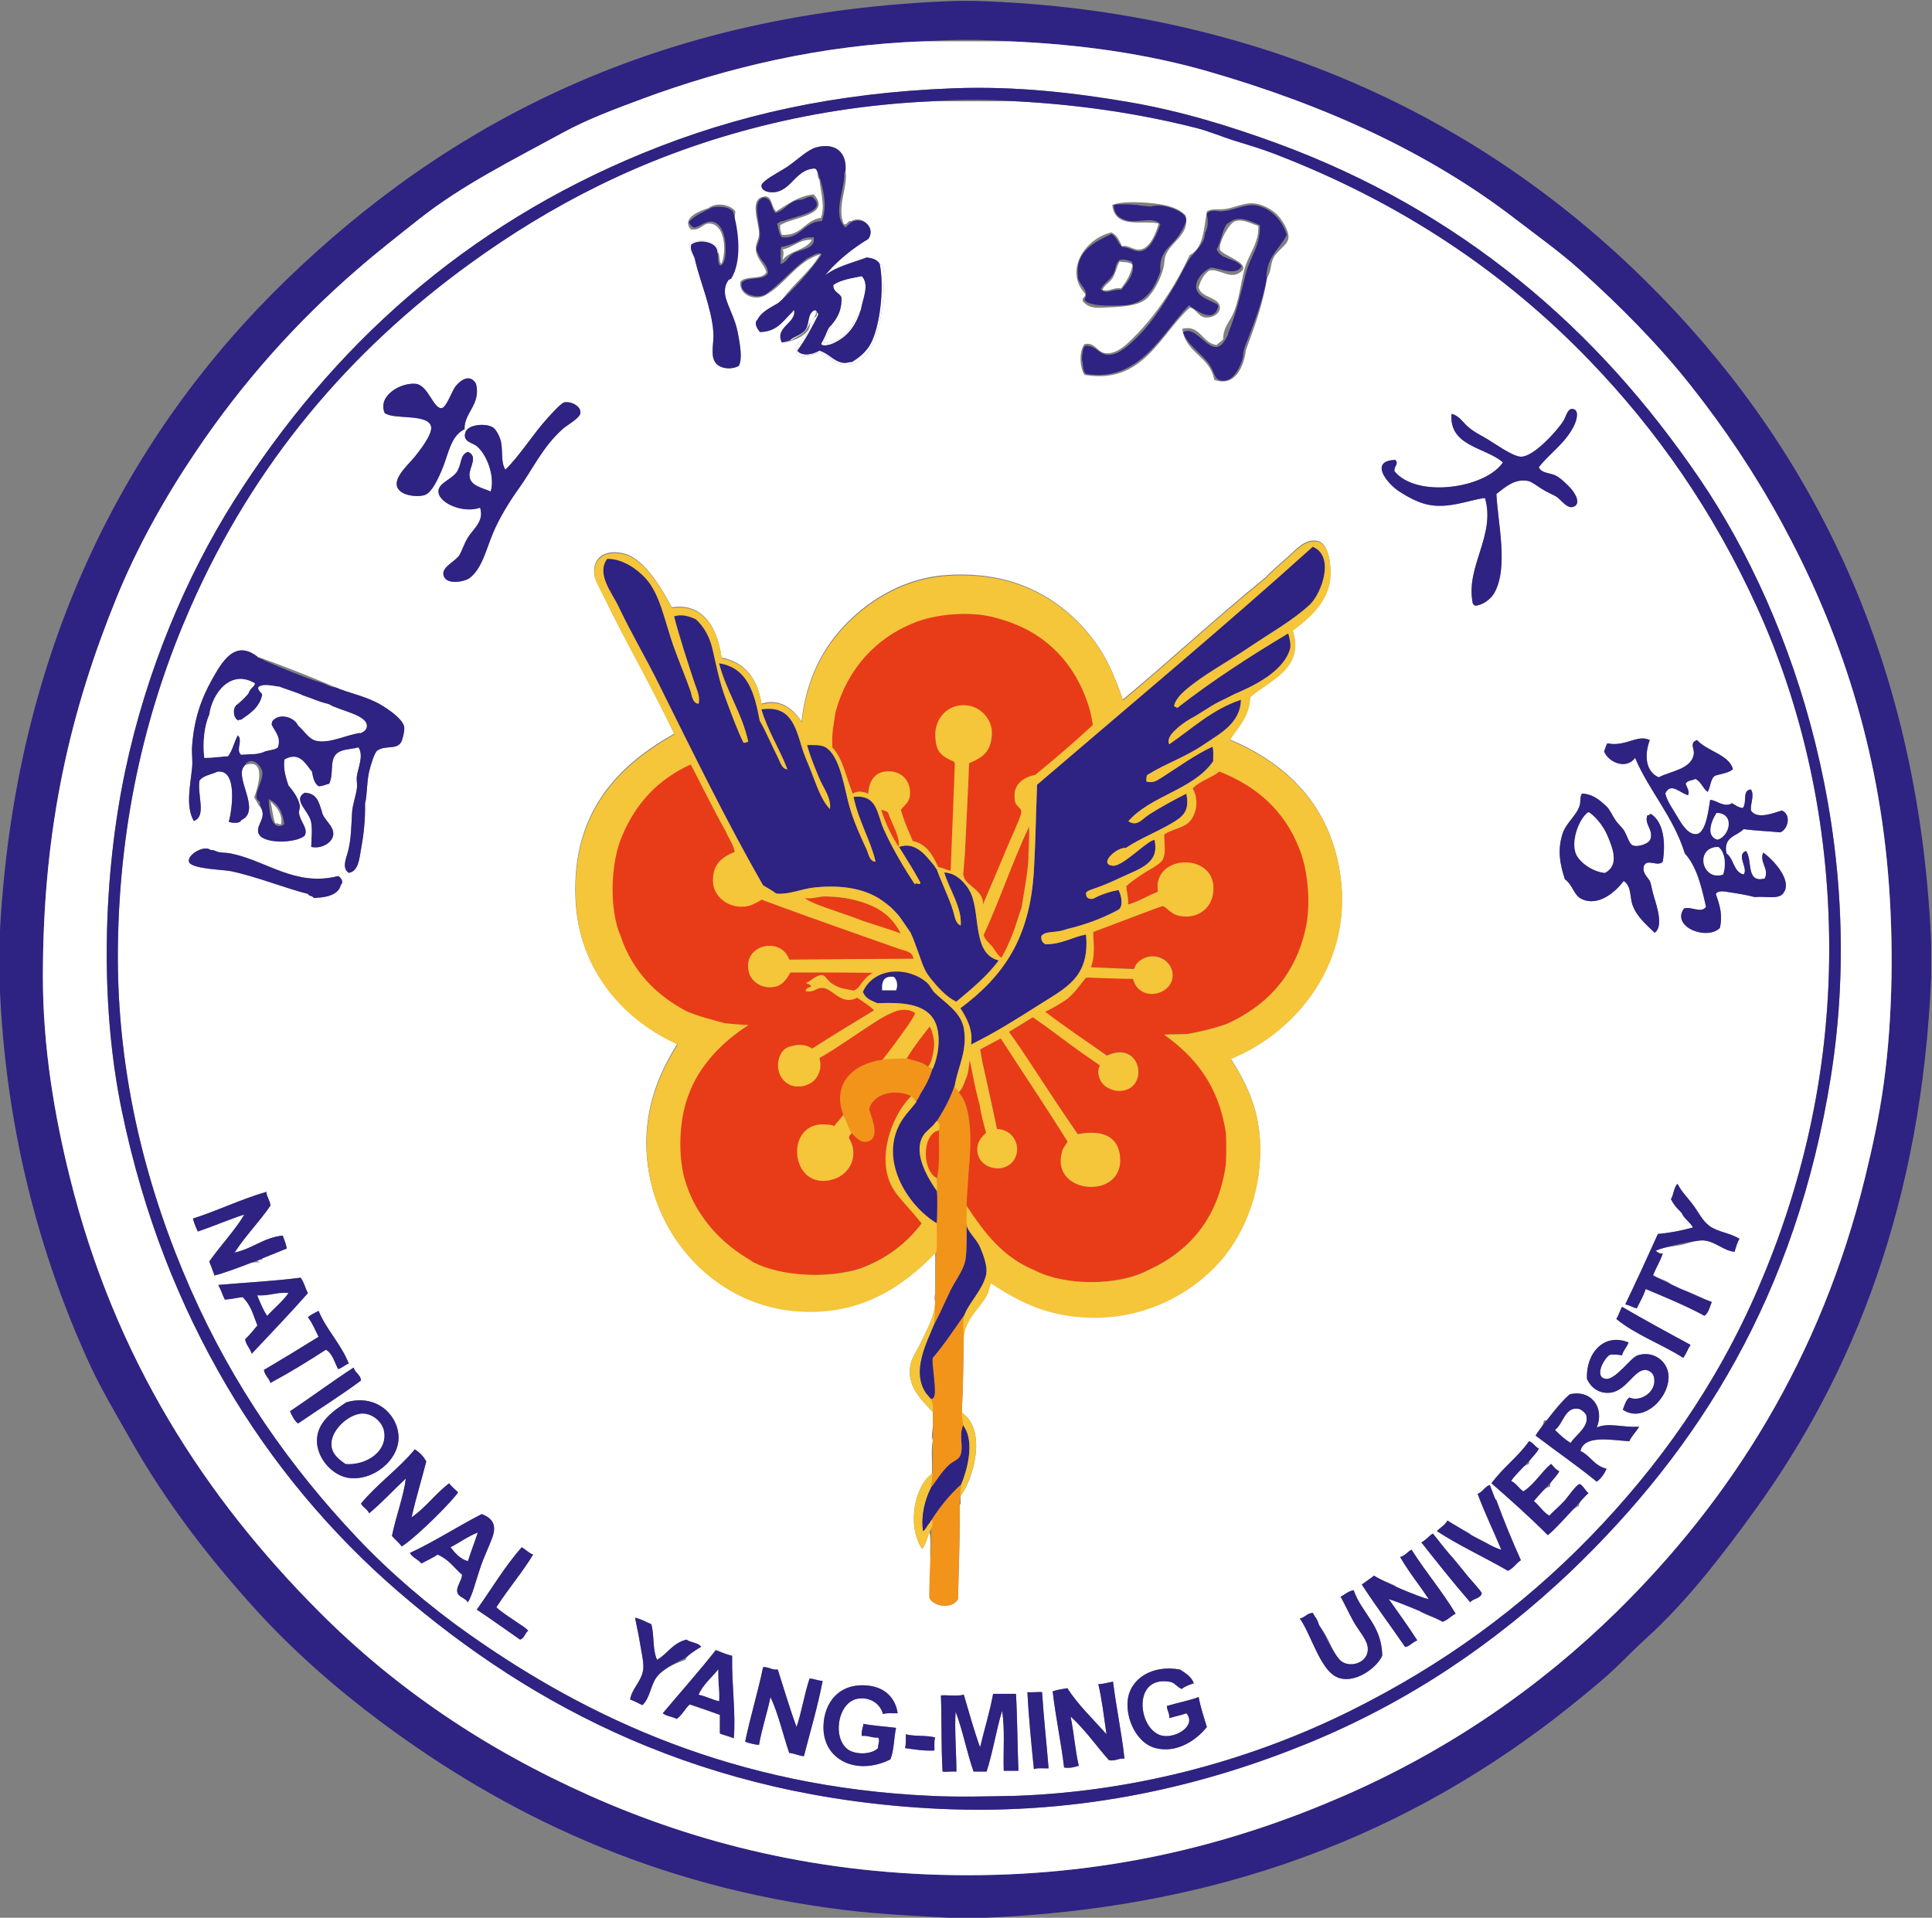 <svg xmlns:xlink="http://www.w3.org/1999/xlink" xmlns:inkscape="http://www.inkscape.org/namespaces/inkscape" xmlns:sodipodi="http://sodipodi.sourceforge.net/DTD/sodipodi-0.dtd" xmlns="http://www.w3.org/2000/svg" xmlns:svg="http://www.w3.org/2000/svg" version="1.1" id="svg9" xml:space="preserve" width="304.96" height="302.72" viewBox="0 0 304.96 302.72" sodipodi:docname="陽明校徽.svg" inkscape:version="1.1.1 (3bf5ae0d25, 2021-09-20)"><rect x="0" y="0" width="304.96" height="302.72" fill="#808080" stroke="none"/><defs id="defs13"><clipPath clipPathUnits="userSpaceOnUse" id="clipPath29"><path d="M 0,595.28 H 841.89 V 0 H 0 Z" id="path27"/></clipPath></defs><sodipodi:namedview id="namedview11" pagecolor="#505050" bordercolor="#ffffff" borderopacity="1" inkscape:pageshadow="0" inkscape:pageopacity="0" inkscape:pagecheckerboard="1" showgrid="false" fit-margin-top="0" fit-margin-left="0" fit-margin-right="0" fit-margin-bottom="0" inkscape:zoom="4.2620265" inkscape:cx="122.24232" inkscape:cy="136.55476" inkscape:window-width="3440" inkscape:window-height="1411" inkscape:window-x="1431" inkscape:window-y="-9" inkscape:window-maximized="1" inkscape:current-layer="g25"/><g id="g15" inkscape:groupmode="layer" inkscape:label="陽明交大雙校徽" transform="matrix(1.333,0,0,-1.333,-226.3,547.823)"><g id="g23" style="display:inline"><g id="g25" clip-path="url(#clipPath29)"><g id="g73" transform="translate(292.394,260.454)"><path d="m 0,0 c 3.502,-1.823 9.749,-1.792 13.457,0.161 4.978,2.348 8.234,6.336 9.273,12.56 0.053,1.389 0.073,2.361 0,3.739 -0.814,5.488 -3.768,8.95 -7.509,11.534 0.717,0.059 1.458,0.011 2.916,0.107 1.611,0.286 3.181,0.722 4.593,1.207 4.702,2.174 7.682,5.519 9.182,10.645 0.901,3.142 0.445,7.511 -0.621,10.108 -1.756,4.349 -5.024,7.393 -9.499,9.152 -1.023,-0.833 -2.368,-1.115 -3.172,-2.043 0.699,-1.243 0.357,-3.013 -0.28,-3.811 -0.755,-0.946 -2.321,-0.996 -3.107,-1.655 0.06,-1.075 0.163,-2.385 -0.263,-3.112 -1.405,-1.003 -2.927,-1.868 -4.217,-2.985 0.027,-0.74 0.274,-1.262 0.193,-2.109 0.165,-0.128 0.547,0.096 0.58,0.096 1.019,0.421 1.962,0.843 2.972,1.342 -0.693,4.17 6.31,4.505 6.493,0.863 0.151,-2.757 -1.728,-4.14 -3.954,-3.695 -1.075,0.215 -1.517,0.92 -1.841,1.202 -0.059,0.051 -6.287,-2.344 -8.344,-3.114 -0.085,-0.4 0.042,-1.314 0.037,-1.968 0.005,-0.923 -0.241,-1.509 -0.312,-2.237 1.674,0 3.41,-0.192 5.084,-0.192 0.275,0.789 1.058,1.315 1.732,1.434 1.828,0.323 2.832,-1.099 2.832,-2.019 0,-2.832 -4.219,-3.152 -4.648,-0.585 -2.246,0.023 -3.799,0.167 -5.448,0.143 -0.41,-0.006 -1.037,-1.185 -1.461,-1.625 -1.05,-1.089 -2.24,-1.824 -3.593,-2.413 2.22,-1.952 4.947,-3.453 7.372,-5.198 3.919,1.972 5.448,-4.086 1.171,-4.145 -1.983,0.37 -2.533,1.899 -1.983,2.975 -2.616,1.846 -5.365,3.883 -7.958,5.722 -0.884,-0.537 -0.872,-0.645 -2.807,-1.744 2.76,-4.266 5.412,-8.172 8.136,-12.127 3.059,0.585 4.909,-0.438 4.974,-2.821 0.343,-5.113 -8.283,-4.216 -6.814,0.754 0.179,0.657 0.488,0.712 0.633,1.207 -2.64,4.05 -5.135,8.314 -7.921,12.229 -0.86,-0.509 -1.697,-0.894 -2.401,-1.357 -0.03,-0.7 0.131,-1.111 0.298,-1.732 0.452,-2.172 0.932,-4.134 1.386,-6.392 0.084,-0.395 0.191,-0.753 0.263,-1.279 1.843,-0.272 2.856,-1.864 2.193,-3.334 -0.997,-2.211 -4.612,-1.53 -4.487,0.992 0.042,0.842 0.618,1.28 1.052,1.912 -0.236,1.109 -1.586,6.76 -1.948,8.543 -0.284,-0.613 -0.098,-1.373 -0.413,-1.955 -0.256,-0.793 -0.495,-1.355 -0.913,-1.833 1.669,-1.909 1.355,-5.486 1.203,-8.81 C -7.947,11.061 -8.323,8.927 -8.131,7.781 -7.853,6.133 -6.043,4.592 -4.875,3.393 -3.059,1.529 -1.745,0.816 0,0" style="fill:#e83c18;fill-opacity:1;fill-rule:evenodd;stroke:none" id="path75"/></g><g id="g77" transform="translate(258.981,261.484)"><path d="m 0,0 c 3.016,-1.772 8.777,-1.962 12.67,-0.695 3.455,1.29 5.466,2.998 7.308,5.376 -0.964,1.322 -1.989,1.923 -3.256,3.763 -2.138,3.226 -0.662,7.772 0.932,9.977 0.327,0.451 0.669,0.812 1.057,1.331 -1.951,0.867 -4.602,0.173 -5.004,-1.626 0.494,-1.712 1.116,-3.218 -0.007,-3.696 -0.773,-0.328 -1.475,0.419 -2.005,0.906 -0.208,-0.139 -0.441,-0.347 -0.361,-0.559 0.143,-0.383 0.391,-0.772 0.459,-1.265 0.247,-1.795 -0.78,-3.185 -2.242,-3.648 -5.195,-1.778 -6.098,7.11 -0.584,6.336 0.338,0.077 0.374,-0.143 0.682,-0.096 0.325,0.511 0.69,0.984 1.072,1.44 -1.374,3.753 1.414,6.042 4.677,6.431 1.381,1.807 2.806,3.571 3.995,5.568 -0.243,0.048 -0.4,0.181 -0.585,0.288 -0.437,0.119 -0.552,0.159 -0.877,0.192 -1.051,-0.059 -2.108,-0.685 -3.02,-1.248 -2.486,-1.536 -4.803,-3.199 -7.114,-4.512 0.342,-1.652 -0.279,-2.821 -1.574,-3.22 -0.032,0 -0.156,-0.058 -0.188,-0.058 -3.387,-0.788 -4.14,3.822 -1.551,4.622 0.848,0.275 1.895,0.028 2.462,-0.29 2.44,1.564 4.981,3.102 7.477,4.61 -0.828,0.824 -1.705,1.111 -2.134,1.422 -2,-0.977 -2.868,1.136 -4.184,1.173 -0.766,0.021 -0.961,-0.662 -1.867,-0.387 -0.21,0.213 0.448,0.368 0.613,0.531 -0.021,0.107 -0.136,0.194 -0.223,0.236 -0.181,0.014 -0.326,0.064 -0.39,0.192 0.8,0.241 1.182,1.018 1.934,0.918 0.409,-0.054 0.557,-0.641 1.089,-0.973 1.246,-0.777 1.643,-0.687 2.617,-0.86 0.991,0.431 1.263,1.66 2.285,2.099 -3.086,0.224 -6.528,0 -9.776,0.064 -0.368,-0.673 -0.557,-0.971 -1.072,-1.344 -1.313,-0.949 -3.367,-0.261 -3.8,1.248 -0.998,3.473 3.792,4.084 4.728,1.601 4.906,-0.044 10.051,-0.097 14.76,0.127 -0.145,0.947 -1.324,0.994 -1.964,1.226 -5.3,1.921 -10.836,3.943 -16.16,5.782 -2.006,-1.628 -5.722,-0.498 -5.652,2.304 0.109,1.977 1.123,2.748 2.552,3.324 -0.192,0.964 -0.705,1.538 -1.09,2.531 -1.489,2.533 -2.708,5.239 -4.113,7.854 -3.818,-1.672 -6.457,-4.641 -8.262,-8.334 -1.381,-3.088 -1.622,-8.66 -0.195,-11.903 1.546,-4.044 3.851,-6.836 7.901,-9.005 1.458,-0.612 3.011,-1.129 4.669,-1.458 1.891,-0.28 1.998,-0.226 2.728,-0.192 -3.151,-2.015 -5.706,-4.618 -7.21,-8.256 C -8.891,17.075 -9.114,12.51 -8.086,9.48 -6.574,5.178 -3.75,2.098 0,0" style="fill:#e83c18;fill-opacity:1;fill-rule:evenodd;stroke:none" id="path79"/></g><g id="g81" transform="translate(287.292,298.684)"><path d="m 0,0 c 0.475,-0.448 0.389,-0.708 1.021,-1.162 1.166,1.665 1.718,3.935 2.431,6.047 0.261,1.758 0.619,3.421 0.777,5.28 0.025,1.415 0.156,2.726 0.098,4.223 C 2.361,10.25 0.834,5.678 -1.118,1.526 -0.948,0.99 -0.5,0.728 -0.243,0.278 -0.211,0.278 -0.033,0 0,0" style="fill:#e83c18;fill-opacity:1;fill-rule:evenodd;stroke:none" id="path83"/></g><g id="g85" transform="translate(271.951,301.882)"><path d="M 0,0 C 1.554,-0.527 3.059,-1.104 4.575,-1.669 3.37,1.393 0.096,2.707 -4.186,2.945 -5.247,3.033 -5.866,2.648 -6.977,2.731 -6.006,2.066 -4.679,1.703 -3.505,1.276 -2.317,0.844 -1.119,0.463 0,0" style="fill:#e83c18;fill-opacity:1;fill-rule:evenodd;stroke:none" id="path87"/></g><g id="g89" transform="translate(283.914,308.361)"><path d="m 0,0 c -0.108,-0.896 -0.218,-0.508 0.032,-1.336 0.284,-0.94 2.336,-1.538 2.221,-3.164 1.082,2.555 2.357,5.277 3.564,8.174 0.326,0.78 1.01,2.382 0.975,2.885 -0.034,0.497 -0.684,0.762 -0.77,1.291 -0.277,1.688 0.982,2.692 2.437,2.957 2.36,1.926 4.604,3.871 6.828,5.932 -0.017,0.623 -0.161,1.053 -0.26,1.595 0,0.064 -0.071,0.142 -0.071,0.206 -1.733,5.646 -5.225,9.256 -10.995,10.923 -3.047,0.833 -7.3,0.56 -9.824,-0.469 -4.603,-2.05 -7.845,-5.441 -9.344,-10.55 -0.216,-1.322 -0.477,-2.687 -0.377,-4.321 1.297,-1.344 1.627,-3.62 2.415,-5.465 0.491,0.302 1.319,0.199 1.835,0 0.125,1.636 0.887,2.647 2.732,2.588 1.577,-0.224 2.258,-1.38 2.186,-2.769 -0.043,-0.835 -0.673,-1.125 -1.101,-1.734 0.393,-1.338 0.954,-2.512 1.46,-3.741 1.765,-0.38 2.348,-1.693 3.037,-3.092 0.559,-0.056 0.985,-0.393 1.537,-0.456 0.183,4.376 0.244,8.279 0.487,12.564 v 0.192 c -0.334,0.562 -0.854,0.498 -1.265,0.863 -2.096,1.858 -1.174,5.831 2.238,5.851 1.705,0.01 3.103,-1.189 3.31,-2.973 V 15.279 C 3.106,13.585 1.91,12.808 0.562,12.21 0.472,10.86 0.536,9.358 0.367,8.086 0.384,5.767 0.152,2.222 0,0" style="fill:#e83c18;fill-opacity:1;fill-rule:evenodd;stroke:none" id="path91"/></g><g id="g93" transform="translate(276.836,310.855)"><path d="M 0,0 C -0.221,0.726 -0.428,1.583 -0.784,2.316 -1.094,2.952 -1.254,4.019 -2.059,4.149 -1.534,2.897 -0.935,1.718 -0.392,0.482 -0.392,0.45 0.124,-0.204 0,0" style="fill:#e83c18;fill-opacity:1;fill-rule:evenodd;stroke:none" id="path95"/></g><g id="g97" transform="translate(203.048,313.36)"><path d="M 0,0 C 0.236,1.17 -0.559,2.124 -1.256,2.685 -1.021,1.862 -0.991,0.838 -0.676,0.096 -0.341,0.173 -0.305,-0.047 0,0" style="fill:#ffffff;fill-opacity:1;fill-rule:evenodd;stroke:none" id="path99"/></g><g id="g101" transform="translate(268.245,372.517)"><path d="m 0,0 c -0.286,-0.739 -0.611,-1.439 -0.966,-2.109 2.55,-0.134 3.478,2.172 4.443,3.931 0.2,1.236 1.052,2.912 0.097,3.931 C 2.346,5.501 1.044,5.324 0.193,4.698 0.173,3.879 0.89,3.792 1.159,3.26 1.234,1.716 0.672,0.804 0,0" style="fill:#ffffff;fill-opacity:1;fill-rule:evenodd;stroke:none" id="path103"/></g><g id="g105" transform="translate(302.534,376.831)"><path d="M 0,0 C 0.591,0.787 1.141,1.616 1.352,2.781 0.904,3.176 0.456,3.038 -0.193,3.164 -0.572,2.469 -0.661,1.74 -1.062,1.151 -1.42,0.625 -1.986,0.408 -2.221,-0.192 -1.343,-0.438 -1.005,0.121 0,0" style="fill:#ffffff;fill-opacity:1;fill-rule:evenodd;stroke:none" id="path107"/></g><g id="g109" transform="translate(265.927,382.584)"><path d="m 0,0 c -1.578,0.032 -2.175,-0.909 -3.477,-1.15 0.199,-0.382 0.03,-0.82 0,-1.247 0.816,1.139 2.79,1.13 3.477,2.397" style="fill:#ffffff;fill-opacity:1;fill-rule:evenodd;stroke:none" id="path111"/></g><g id="g113" transform="translate(392.845,282.777)"><path d="m 0,0 c -0.53,-3.93 -1.34,-7.61 -2.22,-11.22 -5.24,-21.39 -15.85,-38.14 -29.46,-51.49 -8.98,-8.8 -19.67,-16.27 -32.26,-21.76 -12.55,-5.47 -27.09,-9.4 -44.53,-9.4 -17.46,0 -32.23,3.84 -44.72,9.4 -12.49,5.55 -23.15,12.8 -32.16,21.86 -13.37,13.43 -24.11,29.81 -29.46,51.39 -1.8,7.26 -3.19,15.3 -3.19,23.78 0,18.01 3.4,31.75 8.69,44.77 2.51,6.18 5.86,12.11 9.47,17.45 5.49,8.15 11.87,15.28 19.03,21.48 2.39,2.08 4.88,4.02 7.43,6.04 5,3.94 10.78,6.82 16.91,10.16 2.92,1.6 6.18,2.81 9.46,4.03 9.77,3.62 21.19,6.42 33.42,6.81 3.24,0.23 6.81,0.23 10.05,0 8.44,-0.35 16.34,-1.5 23.47,-3.55 14.14,-4.07 26.37,-9.73 36.51,-17.55 2.56,-1.97 5.15,-3.81 7.53,-5.94 4.69,-4.2 9.34,-8.87 13.23,-13.81 3.98,-5.04 7.53,-10.33 10.73,-16.2 C -5.81,54.75 -0.92,41.16 0.48,24.93 1.19,16.7 1.05,7.7 0,0 m -28.2,94.92 c -13.98,13.81 -31.91,24.78 -54.58,30.01 -7.7,1.77 -15.93,2.9 -25.01,3.16 h -1.94 c -35.54,-1.2 -60.49,-14.67 -79.49,-33.08 -18.84,-18.26 -32.28,-43.88 -33.9,-77.85 v -5.37 c 0.64,-17.12 4.72,-32.18 10.62,-45.06 1.42,-3.09 3.22,-6.09 4.93,-9.11 4.18,-7.39 9.31,-14.02 14.87,-20.14 4.39,-4.81 9.44,-9.25 14.78,-13.23 14.52,-10.8 32.16,-19.46 54.87,-22.24 4.17,-0.51 8.7,-0.72 13.13,-0.96 h 2.32 c 31.4,1.05 54.13,11.58 72.05,26.37 1.28,1.05 2.57,2.11 3.77,3.26 1.19,1.13 2.34,2.33 3.58,3.45 4.82,4.37 8.93,9.71 12.94,15.24 11.79,16.29 19.74,36.67 20.86,63.09 v 4.12 C 4.1,51.39 -9.52,76.45 -28.2,94.92" style="fill:#2e2282;fill-opacity:1;fill-rule:evenodd;stroke:none" id="path115"/></g><g id="g117" transform="translate(386.565,283.447)"><path d="m 0,0 c -4.09,-25.74 -15.56,-44.01 -30.91,-58.68 -8.75,-8.27 -18.84,-15.25 -31,-20.23 -11.88,-4.86 -26.49,-8.57 -43.66,-7.77 -27.89,1.31 -48.11,11.97 -64.04,25.7 -8.07,6.96 -15.01,15.29 -20.38,24.45 -5.55,9.46 -9.8,20.11 -12.36,32.41 -2.73,13.09 -2.18,28.18 0.38,40.36 2.52,11.94 7.25,23.05 12.85,31.93 11.58,18.36 27.43,32.6 48.49,41.23 11.04,4.52 22.73,7.14 36.8,7.67 7.44,0.27 14.26,-0.54 20.67,-1.63 6.26,-1.07 12.09,-2.88 17.58,-4.89 10.86,-3.99 20.35,-9.46 28.68,-16.21 8.38,-6.78 15.34,-14.67 21.35,-23.49 C -4.05,53.97 4.39,27.56 0,0 m 6.76,24.26 c -1.4,16.23 -6.29,29.82 -12.55,41.32 -3.2,5.87 -6.75,11.16 -10.73,16.2 -3.89,4.94 -8.54,9.61 -13.23,13.81 -2.38,2.13 -4.97,3.97 -7.53,5.94 -10.14,7.82 -22.37,13.48 -36.51,17.55 -7.13,2.05 -15.03,3.2 -23.47,3.55 h -10.05 c -12.23,-0.39 -23.65,-3.19 -33.42,-6.81 -3.28,-1.22 -6.54,-2.43 -9.46,-4.03 -6.13,-3.34 -11.91,-6.22 -16.91,-10.16 -2.55,-2.02 -5.04,-3.96 -7.43,-6.04 -7.16,-6.2 -13.54,-13.33 -19.03,-21.48 -3.61,-5.34 -6.96,-11.27 -9.47,-17.45 -5.29,-13.02 -8.69,-26.76 -8.69,-44.77 0,-8.48 1.39,-16.52 3.19,-23.78 5.35,-21.58 16.09,-37.96 29.46,-51.39 9.01,-9.06 19.67,-16.31 32.16,-21.86 12.49,-5.56 27.26,-9.4 44.72,-9.4 17.44,0 31.98,3.93 44.53,9.4 12.59,5.49 23.28,12.96 32.26,21.76 13.61,13.35 24.22,30.1 29.46,51.49 0.88,3.61 1.69,7.29 2.22,11.22 1.05,7.7 1.19,16.7 0.48,24.93" style="fill:#ffffff;fill-opacity:1;fill-rule:evenodd;stroke:none" id="path119"/></g><g id="g121" transform="translate(267.475,378.367)"><path d="M 0,0 C 0.01,0 0.01,0.01 0.02,0.02 H 0.01 C 0.01,0.01 0.01,0.01 0,0 m 113.39,-73.25 c -0.61,-0.69 -2.23,-0.23 -3.28,-0.39 -0.91,0.25 -1.94,0.42 -3,0.58 -0.54,0.08 -1.33,0.28 -1.64,-0.19 0.43,-1.27 0.84,-2.41 0.48,-4.03 -1.52,-1.53 -5.8,0.12 -4.25,2.3 0.87,0.28 2.02,-0.63 2.61,0.19 -0.53,2.41 -1.1,4.79 -2.51,6.33 -1.36,4.37 -4.17,7.3 -5.89,11.31 -1.01,-1.39 -3.11,-0.59 -3.67,0.77 0.15,0.3 0.2,0.69 0.39,0.96 2.13,-0.46 3.57,1.11 5.02,0.38 -0.65,-1.73 -0.53,-3.72 1.06,-4.41 1.28,0.71 3.91,0.93 4.15,2.78 0.09,0.63 -0.55,1.32 0.39,1.63 1.18,-1.32 3.8,-1.72 4.25,-3.45 -0.51,-0.45 -1.39,-0.54 -2.12,-0.76 -0.56,-0.38 -0.52,-1.34 -0.87,-1.92 -0.59,0.41 -0.77,1.22 -1.45,1.53 -0.39,-0.19 -0.99,-0.17 -1.16,-0.57 0.13,-0.39 0.5,-0.93 0.29,-1.35 -0.95,0.22 -2.04,1.6 -2.71,0.2 0.26,-0.99 0.86,-1.78 1.45,-2.78 0.49,-0.82 1.3,-2.21 2.32,-2.02 1.12,0.21 1.4,3.21 1.55,4.03 0.68,0.04 1.64,-0.98 2.6,-0.38 0.37,-0.24 0.73,-0.5 1.26,-0.58 0.57,0.7 -0.13,2.11 0.97,2.21 0.45,-0.67 -0.08,-1.62 0,-2.5 0.74,-1.11 2.65,-0.29 3.67,0 1.11,-0.48 0.76,-2.19 -0.2,-2.59 -1.61,0.17 -2.89,0.19 -4.34,0.39 -0.79,-0.85 -2.43,-0.86 -2.03,-2.88 0.89,-0.61 0.81,-2.19 2.03,-2.49 0.62,0.69 -0.95,2.32 0.29,2.78 0.81,-1.06 -0.08,-3.85 2.22,-3.26 0.55,1.17 -0.65,1.83 -0.2,3.07 0.99,-0.64 3.69,-3.37 2.32,-4.89 m -5.7,-42.38 c -1.31,0.11 -2.25,1.23 -3.67,1.34 -0.26,0.02 -0.54,-0.01 -0.82,-0.06 -0.01,0 -0.02,0 -0.03,-0.01 -0.64,-0.12 -1.31,-0.38 -1.95,-0.5 -0.66,-0.12 -1.3,-0.18 -1.89,-0.31 -0.02,-0.01 -0.04,-0.01 -0.06,-0.01 -0.27,-0.07 -0.53,-0.15 -0.77,-0.27 -0.07,-0.03 -0.13,-0.06 -0.18,-0.09 0.3,-0.09 0.39,-0.38 0.87,-0.28 -0.31,-0.94 -0.8,-1.7 -1.16,-2.59 0.04,-0.03 0.11,-0.06 0.18,-0.11 0.61,-0.31 1.62,-0.56 1.91,-0.94 0.1,-0.12 0.12,-0.25 0.04,-0.39 0.5,-0.05 0.95,-0.14 1.37,-0.27 0.02,0 0.04,-0.01 0.06,-0.02 1.02,-0.31 1.87,-0.8 2.81,-1.21 0.23,-0.09 0.42,-0.17 0.59,-0.23 -0.24,-0.59 -0.37,-1.29 -0.87,-1.63 -2.19,1.19 -4.58,2.17 -6.95,3.17 -0.27,-0.85 -0.7,-1.55 -1.07,-2.3 -0.48,0.13 -0.83,0.38 -1.35,0.48 1.32,2.75 2.6,5.53 3.86,8.34 1.51,0.13 2.87,0.41 4.16,0.77 -0.33,0.59 -0.91,0.95 -1.26,1.53 0.15,0.02 0.36,-0.04 0.39,0.1 -0.31,0.1 -0.57,0.24 -0.79,0.42 -0.38,0.3 -0.66,0.7 -0.88,1.16 -0.02,0.05 -0.05,0.09 -0.07,0.14 0.33,0.54 0.34,1.39 0.77,1.82 0.44,-0.9 1.21,-1.65 1.84,-2.49 0.63,-0.84 1.12,-1.9 1.93,-2.49 1.03,-0.76 2.36,-0.79 3.57,-1.54 -0.27,-0.43 -0.41,-0.99 -0.58,-1.53 m -6.08,-12.56 c -2.55,1.63 -5.63,2.72 -7.92,4.6 0.28,0.43 0.43,0.98 0.67,1.44 2.66,-1.55 5.38,-3.03 8.12,-4.51 -0.33,-0.47 -0.52,-1.08 -0.87,-1.53 m -7.15,-6.14 c 0.21,0.53 0.35,1.13 0.77,1.44 1.29,-0.59 3.36,0.68 2.9,2.49 -0.1,0.39 -0.54,0.74 -0.96,0.77 -1.35,0.09 -2.25,-2.44 -4.16,-2.68 -1.35,-0.18 -2.33,0.59 -2.8,1.63 -0.13,3.06 2.03,5.49 4.93,4.31 -0.2,-0.57 -0.63,-0.91 -0.78,-1.53 -0.38,0.09 -0.84,0.11 -1.35,0.09 -0.58,-0.1 -2.1,-2.64 -0.58,-2.87 1.14,-0.18 2.95,2.51 3.77,2.78 1.88,0.62 3.59,-0.71 3.67,-2.4 0.13,-2.66 -3.02,-5.69 -5.41,-4.03 m 0.77,-3.74 c -2.04,0.11 -5.33,0.83 -5.79,-1.15 1.28,-0.63 1.55,-1.7 3.09,-2.11 -0.27,-0.63 -0.65,-1.14 -1.16,-1.53 -2.32,1.91 -4.84,3.63 -7.24,5.46 0.09,0.17 0.33,0.51 0.64,0.94 0.18,0.27 0.32,0.52 0.32,0.79 0.04,0.11 0.23,0.07 0.36,0.09 0.06,0.01 0.11,0.03 0.12,0.1 0.1,0.13 0.19,0.27 0.28,0.4 0.02,0.02 0.04,0.04 0.06,0.07 0.62,0.84 1.27,1.64 2.05,2.31 0.08,0.07 0.15,0.14 0.22,0.19 2.55,0.59 4.15,-1.62 3.19,-3.93 1.46,0.63 3.18,-0.06 5.02,0.1 -0.39,-0.68 -0.92,-1.13 -1.16,-1.73 m -4.95,-6.24 c -0.3,-0.23 -0.61,-0.53 -0.81,-0.85 -0.13,-0.19 -0.21,-0.39 -0.22,-0.58 -0.24,-0.11 -0.45,-0.24 -0.65,-0.38 -1.02,-0.71 -1.67,-1.8 -2.55,-2.65 -0.16,-0.15 -0.31,-0.29 -0.48,-0.42 -2.13,2.14 -4.38,4.15 -6.66,6.14 1.31,1.83 3.15,3.13 4.44,4.98 0.52,-0.15 0.69,-0.66 1.16,-0.86 -0.02,-0.05 -0.05,-0.1 -0.08,-0.16 -0.14,-0.28 -0.35,-0.5 -0.54,-0.72 -0.06,-0.06 -0.11,-0.13 -0.17,-0.19 -0.03,-0.03 -0.05,-0.06 -0.08,-0.09 -0.18,-0.2 -0.3,-0.41 -0.29,-0.66 -0.22,-0.08 -0.43,-0.19 -0.61,-0.31 -0.65,-0.43 -1.08,-1.06 -1.51,-1.7 0.6,-0.3 0.92,-0.88 1.45,-1.25 1.33,0.84 2.09,2.27 3.28,3.26 0.31,-0.3 0.54,-0.68 0.97,-0.86 -0.05,-0.13 -0.17,-0.31 -0.33,-0.53 -0.21,-0.24 -0.44,-0.46 -0.59,-0.7 -0.01,-0.01 -0.02,-0.03 -0.03,-0.04 -0.09,-0.17 -0.14,-0.35 -0.12,-0.56 -0.26,-0.07 -0.48,-0.17 -0.67,-0.31 -0.54,-0.35 -0.88,-0.9 -1.26,-1.41 0.75,-0.62 1.07,-1.3 1.84,-1.73 0.37,0.47 1.08,1.01 1.83,1.82 0.28,0.31 1.38,1.92 1.74,1.92 0.3,0 0.83,-1 1.06,-1.05 -0.03,-0.02 -0.07,-0.06 -0.12,-0.11 m -9.44,-9.1 c -2.76,1.61 -5.77,2.97 -8.4,4.7 0.42,0.42 0.96,0.71 1.25,1.25 0.06,-0.04 0.13,-0.08 0.21,-0.13 0.85,-0.52 1.74,-1 2.6,-1.5 -0.05,0.01 -0.13,0.04 -0.22,0.06 -0.26,0.06 -0.61,0.1 -0.65,-0.16 0.56,-0.02 1.06,-0.15 1.51,-0.33 0.79,-0.3 1.45,-0.76 2.11,-1.09 0.07,-0.03 0.13,-0.06 0.19,-0.08 0.13,-0.05 0.24,-0.1 0.34,-0.13 0.11,-0.04 0.21,-0.07 0.29,-0.09 -0.92,2.22 -1.96,4.32 -2.8,6.61 0.61,0.23 0.82,0.85 1.45,1.06 0.02,-0.3 0.18,-0.56 0.3,-0.81 0,-0.01 0.01,-0.03 0.02,-0.05 0.03,-0.07 0.06,-0.14 0.08,-0.2 0,-0.01 0,-0.03 0.01,-0.04 0.05,-0.17 0.05,-0.34 -0.03,-0.53 0.14,-0.05 0.23,-0.13 0.36,-0.18 0.01,-0.01 0.02,-0.02 0.03,-0.02 0.89,-2.43 1.87,-4.79 2.9,-7.09 -0.58,-0.36 -0.89,-0.98 -1.55,-1.25 m -3.12,-2.79 c -0.01,-0.04 -0.03,-0.07 -0.06,-0.1 -0.01,-0.02 -0.02,-0.03 -0.04,-0.05 -0.19,-0.21 -0.57,-0.34 -0.85,-0.49 -0.04,-0.03 -0.08,-0.05 -0.13,-0.07 -0.06,-0.03 -0.1,-0.07 -0.14,-0.1 -0.04,-0.04 -0.08,-0.09 -0.1,-0.14 -2,2.3 -3.89,4.7 -5.8,7.1 0.54,0.27 0.87,0.74 1.36,1.05 0.02,-0.03 0.05,-0.06 0.09,-0.11 0.25,-0.31 0.54,-0.59 0.75,-0.93 0.05,-0.06 0.09,-0.13 0.12,-0.2 -0.45,-0.01 0.11,-0.14 0,-0.39 0.39,-0.24 0.75,-0.54 1.08,-0.88 0.74,-0.73 1.37,-1.62 2,-2.41 0.08,-0.09 0.15,-0.17 0.21,-0.25 0.12,-0.15 0.6,-0.68 0.98,-1.14 0.09,-0.1 0.17,-0.2 0.25,-0.29 0.19,-0.24 0.32,-0.43 0.31,-0.49 0,-0.04 -0.01,-0.07 -0.03,-0.11 m -4.61,-3.25 c -0.05,0.03 -0.11,0.07 -0.19,0.11 -0.07,0.04 -0.16,0.08 -0.26,0.13 -0.06,0.04 -0.13,0.07 -0.2,0.1 -0.69,0.29 -1.46,0.51 -2.05,0.91 h 0.02 c 0.15,0.04 0.48,-0.1 0.46,0.09 -1.12,0.43 -2.75,0.91 -4.15,1.35 1.15,-1.61 2.3,-3.22 3.38,-4.89 -0.52,-0.17 -1.03,-0.81 -1.45,-0.77 -1.69,2.48 -3.48,4.85 -5.12,7.38 0.48,0.36 0.99,0.69 1.45,1.06 0.14,-0.1 0.42,-0.26 0.77,-0.44 0.6,-0.28 1.26,-0.5 1.84,-0.81 -0.03,-0.01 -0.06,-0.01 -0.11,-0.01 -0.16,0.01 -0.39,0.08 -0.37,-0.08 0.34,0 0.61,-0.14 0.29,-0.29 0.61,-0.01 1.17,-0.15 1.69,-0.33 0.5,-0.17 0.96,-0.37 1.4,-0.54 0.13,-0.05 0.26,-0.09 0.38,-0.13 0.12,-0.03 0.23,-0.07 0.32,-0.09 0.1,-0.03 0.19,-0.05 0.26,-0.06 -1.1,1.68 -2.36,3.21 -3.38,4.98 0.6,0.14 0.85,0.63 1.35,0.87 1.65,-2.62 3.63,-4.91 5.22,-7.58 -0.56,-0.27 -0.92,-0.75 -1.55,-0.96 m -13.03,-6.23 c -1.67,1.31 -2.68,4.98 -3.87,6.62 0.62,0.11 0.84,0.63 1.55,0.67 0.05,-0.13 0.11,-0.23 0.17,-0.33 0.19,-0.32 0.4,-0.62 0.41,-1.11 0.14,-0.11 0.27,-0.24 0.39,-0.39 0.01,0 0.01,-0.01 0.01,-0.01 0.8,-0.95 1.25,-2.5 2,-3.48 0.06,-0.09 0.13,-0.16 0.2,-0.24 1.04,-1.13 3.65,-0.39 3.29,1.63 -0.16,0.86 -1.11,1.91 -1.64,2.87 -0.59,1.06 -1.07,2.11 -1.55,2.97 0.52,0.25 0.89,0.66 1.55,0.77 0.95,-2.76 3.33,-4.1 3.38,-7.76 -0.77,-1.68 -3.91,-3.78 -5.89,-2.21 m -20.96,-8.72 c -2.19,0.56 -3.53,3.4 -3.29,5.65 0.28,2.59 2.93,4.24 6.18,3.65 0.67,-0.43 1.36,-0.83 1.65,-1.63 -0.55,-0.17 -1.06,-0.37 -1.45,-0.68 -0.74,0.39 -0.78,0.76 -1.45,0.87 -4.57,0.73 -3.66,-6.05 -0.68,-6.43 1.61,-0.2 3.89,1.25 2.71,2.69 -0.64,-0.24 -1.37,-0.37 -2.03,-0.58 0.04,0.62 -0.28,0.88 -0.29,1.44 1.23,0.37 2.59,0.62 3.76,1.06 0.24,-1.28 0.62,-2.39 0.97,-3.55 -1.21,-1.52 -3.51,-3.15 -6.08,-2.49 m -5.51,-1.44 c -1.52,1.72 -2.84,3.63 -4.54,5.17 0.44,-2.18 0.51,-3.8 0.97,-5.84 -0.76,0.11 -0.98,-0.31 -1.74,-0.2 -0.37,3.09 -1,5.92 -1.35,9.02 0.5,0.2 1.14,0.27 1.73,0.38 1.24,-1.95 3.03,-3.63 4.64,-5.46 -0.29,2 -0.53,4.07 -0.97,5.94 0.67,0.01 1.15,0.2 1.74,0.29 0.38,-3.05 1.06,-6.3 1.36,-9.11 -0.75,0.07 -1.03,-0.33 -1.84,-0.19 m -8.89,-1.06 c -0.3,2.93 -0.63,6.34 -0.77,9.11 0.59,-0.04 1.44,0.07 1.74,0 0.19,-3.07 0.53,-5.99 0.77,-9.01 -0.58,-0.03 -1.3,0.08 -1.74,-0.1 m -3.57,-0.19 c -0.07,2.57 0.16,4.88 -0.19,7.1 -0.71,-2.3 -1.1,-4.92 -1.84,-7.19 h -1.54 c -0.8,2.27 -1.28,4.86 -2.13,7.09 -0.14,-2.17 0.09,-4.76 0.1,-7.09 -0.56,0.04 -1.37,-0.08 -1.64,0 -0.18,3.04 -0.09,6.08 -0.2,9.01 0.55,0.08 2.01,-0.13 2.71,0.09 0.62,-2.09 1.2,-4.23 1.93,-6.23 0.5,2.12 1.14,4.11 1.54,6.33 h 2.71 c 0.17,-2.96 0.17,-6.1 0.29,-9.11 z m -8.21,2.4 c -1.32,-0.06 -2.38,0.13 -3.48,0.29 0.13,0.45 0.1,1.05 0.1,1.63 1.01,-0.28 2.49,-0.09 3.48,-0.39 -0.17,-0.38 -0.08,-1.01 -0.1,-1.53 m -10.05,0 c 1.03,-0.53 2.65,-0.44 3.39,0.29 -0.05,0.44 0.26,0.89 0,1.24 -0.77,-0.06 -1.15,0.27 -1.94,0.19 -0.07,0.62 0.15,0.95 0.2,1.44 0.91,-0.21 2.6,-0.32 3.86,-0.48 -0.27,-1.2 -0.23,-2.71 -0.68,-3.74 -3.97,-1.97 -7.95,-0.08 -7.92,3.84 0.03,2.9 1.89,5.33 5.41,4.89 1.81,-0.23 3.1,-1.37 3.38,-3.26 -0.58,-0.03 -1.3,0.07 -1.74,-0.1 -0.35,1.3 -1.59,2.05 -2.99,1.82 -2.44,-0.39 -3.09,-4.93 -0.97,-6.13 m -5.4,-0.67 c -0.66,0.05 -1.09,0.33 -1.74,0.38 -0.75,2.2 -1.28,4.61 -2.22,6.62 -0.4,-1.95 -1.01,-3.67 -1.36,-5.66 -0.32,0 -1.21,0.18 -1.64,0.38 0.63,3.02 1.5,5.81 2.13,8.82 0.71,0.04 0.98,-0.36 1.73,-0.28 0.74,-2.28 1.41,-4.62 2.23,-6.81 0.61,1.82 0.93,3.93 1.54,5.75 0.56,-0.05 0.96,-0.26 1.55,-0.29 -0.6,-3.11 -1.46,-5.96 -2.22,-8.91 m -8.31,2.11 c -0.49,0.24 -1.13,0.35 -1.64,0.57 v 2.21 c -1.18,0.42 -2.38,0.84 -3.58,1.24 -0.56,-0.52 -0.9,-1.28 -1.54,-1.72 -0.49,0.28 -1.22,0.32 -1.64,0.67 2.09,2.49 4.25,4.92 6.27,7.48 0.62,-0.25 1.23,-0.51 1.94,-0.67 -0.06,-3.54 0.46,-6.89 0.19,-9.78 m -9.18,7.19 c -0.69,-1.01 -0.73,-2.4 -1.64,-3.26 -0.47,0.23 -0.93,0.48 -1.45,0.67 0.17,1.24 1.37,2.16 1.55,3.55 0.1,0.82 -0.23,2.11 -0.39,3.16 -0.15,0.98 -0.4,2.01 -0.58,2.97 0.75,-0.15 1.29,-0.51 1.93,-0.77 0.38,-1.41 0.11,-2.94 0.68,-4.21 1.35,0.8 1.78,1.93 3.48,2.39 0.49,-0.37 1.4,-0.33 1.74,-0.86 -0.48,-0.26 -0.97,-0.54 -1.32,-0.86 -0.03,-0.02 -0.05,-0.04 -0.07,-0.06 -0.22,-0.19 -0.38,-0.4 -0.45,-0.61 -0.67,-0.25 -1.43,-0.53 -2.1,-0.91 -0.03,-0.02 -0.06,-0.04 -0.09,-0.06 -0.42,-0.25 -0.81,-0.55 -1.1,-0.91 -0.08,-0.08 -0.14,-0.15 -0.19,-0.23 m -8.59,86.9 c -0.08,0.23 -0.15,0.46 -0.22,0.7 -0.01,0.03 -0.01,0.06 -0.03,0.1 -0.4,1.41 -0.65,2.92 -0.72,4.53 -0.46,10.38 5.17,15.88 11.68,19.55 0,0.01 0.01,0.01 0.01,0.01 -2.35,5 -5.86,11.11 -8.41,16.4 -0.31,0.64 -0.71,1.34 -0.92,1.93 -0.03,0.07 -0.05,0.13 -0.06,0.2 -0.04,0.13 -0.07,0.25 -0.08,0.36 -0.2,2.16 1.54,3 3.67,2.4 2.35,-0.67 4.43,-4.27 5.51,-6.33 2.97,0.46 4.63,-1.37 5.42,-3.81 0.1,-0.32 0.2,-0.65 0.27,-0.99 0.08,-0.38 0.15,-0.76 0.2,-1.15 h 0.02 c 2.32,-0.48 3.7,-1.88 4.37,-4 0.1,-0.3 0.18,-0.6 0.24,-0.92 0.04,-0.18 0.07,-0.36 0.1,-0.54 h 0.01 c 2.41,0.75 3.98,-0.93 4.73,-2.11 0.57,5.02 2.51,8.82 5.5,11.79 2.76,2.74 6.81,5.26 11.79,5.56 6.83,0.42 11.47,-1.89 14.77,-4.89 0.96,-0.87 1.75,-1.78 2.51,-2.78 1.62,-2.09 2.61,-4.56 3.48,-7.09 5.71,4.75 11.13,9.79 16.9,14.48 0.85,0.87 1.65,1.56 2.71,2.49 0.76,0.66 1.99,2.18 3.48,1.82 0.52,-0.12 0.88,-0.59 1.11,-1.21 0.08,-0.21 0.16,-0.45 0.21,-0.69 0.19,-0.88 0.21,-1.88 0.13,-2.61 -0.32,-2.83 -2.81,-4.83 -4.45,-6.04 0.01,-0.03 0.02,-0.07 0.03,-0.1 0.04,-0.13 0.08,-0.25 0.11,-0.37 1.06,-4.08 -2.99,-5.51 -5.16,-7.39 -0.1,-2.39 -1.45,-3.55 -2.42,-5.08 0.03,-0.01 0.05,-0.02 0.08,-0.04 5.69,-2.39 10.2,-6.35 12.15,-12.28 0.13,-0.4 0.25,-0.8 0.36,-1.21 0.05,-0.2 0.1,-0.4 0.15,-0.6 C 63.3,-80.5 56.11,-89.43 48,-92.72 c 0.02,-0.03 0.04,-0.06 0.06,-0.09 1.03,-1.61 1.93,-3.23 2.54,-5.05 0.2,-0.56 0.37,-1.15 0.5,-1.76 0.19,-0.88 0.33,-1.8 0.38,-2.78 0.31,-5.65 -1.73,-10.89 -4.73,-14.29 -3.39,-3.83 -9.16,-7.1 -16.33,-6.61 -4.58,0.31 -7.69,1.97 -10.82,4.03 -0.1,-0.35 -0.24,-0.66 -0.29,-1.06 -0.82,-1.82 -2.5,-2.8 -2.89,-5.06 v -0.02 c -0.06,-2.78 -0.05,-5.64 -0.2,-8.34 v -0.96 c 0.6,-0.42 1.02,-0.99 1.28,-1.65 0.07,-0.16 0.13,-0.33 0.17,-0.51 0.49,-1.77 0.08,-4.02 -0.63,-5.8 -0.01,0 -0.01,-0.01 -0.01,-0.02 -0.2,-0.5 -0.42,-0.96 -0.66,-1.36 -0.12,-0.2 -0.23,-0.38 -0.34,-0.54 -0.06,-0.32 0.13,-0.89 -0.1,-1.05 0.05,-3.81 -0.13,-7.72 -0.19,-11.12 -0.63,-1.16 -2.74,-0.97 -3.38,0.09 -0.01,0.2 -0.01,0.42 -0.01,0.66 0.01,1.35 0.17,2.54 0.11,3.95 -0.07,1.03 0.12,2.31 -0.09,3.2 0,0.02 -0.01,0.03 -0.01,0.05 -0.29,-0.55 -0.4,-1.27 -0.72,-1.8 -0.04,-0.07 -0.09,-0.14 -0.15,-0.21 -1.79,2.64 -0.99,7.29 1.16,8.92 0.06,1.28 -0.13,2.81 0.1,3.93 -0.24,0.58 0.01,1.19 0.01,1.87 0.01,0.08 0,0.16 -0.01,0.24 v 1.25 c -1.36,1.48 -3.21,3.1 -2.61,5.75 0.17,0.76 0.83,1.65 1.25,2.59 0.71,1.55 1.52,2.78 1.65,4.69 -0.14,0.43 -0.06,0.7 0,1.16 v 4.69 c -3.8,-3.98 -9.04,-7.64 -17,-6.8 -7.58,0.79 -13.86,6.27 -16.22,13.5 -0.18,0.56 -0.34,1.13 -0.47,1.71 -0.28,1.19 -0.45,2.41 -0.51,3.67 -0.22,5 1.41,9.05 3.63,12.6 0.02,0.02 0.03,0.04 0.04,0.06 -4.46,2.01 -8.55,5.56 -10.64,10.59 -0.17,0.41 -0.33,0.82 -0.46,1.24 m -7.73,53.85 c -1.12,-1.56 -2.29,-3.5 -2.99,-5.18 -0.87,-2.05 -1.32,-4.26 -2.81,-5.37 -0.57,-0.43 -2.95,-0.91 -3.09,0.48 -0.09,0.91 1.52,1.55 1.94,2.3 0.37,0.68 0.6,1.54 1.15,2.3 0.68,0.93 1.73,1.81 1.26,3.26 -1.95,-0.71 -5.02,0.54 -4.93,2.01 0.06,0.94 1.7,1.41 2.23,2.31 0.58,0.98 0.29,1.91 1.25,2.3 1.28,-0.53 0.16,-1.85 0.19,-2.78 0.05,-1.23 1.31,-1.4 2.52,-1.92 0.54,1.73 -0.45,4.39 -1.65,5.37 -0.53,0.43 -1.7,0.5 -1.35,1.63 0.32,1 2.53,1.1 3.29,0.57 0.34,-0.24 0.71,-0.93 0.86,-1.44 0.35,-1.12 -0.01,-2.62 0.58,-3.54 1.7,1.62 3.3,4.25 5.03,6.13 0.37,0.41 1.57,1.75 1.93,1.83 0.85,0.18 2.02,-0.47 1.93,-1.25 -0.08,-0.65 -1.54,-1.39 -2.12,-1.92 -2.39,-2.16 -3.5,-4.71 -5.22,-7.09 m -2.27,-132.72 c 0.59,-0.51 1.19,-0.77 1.4,-1.42 0.51,-0.13 0.99,-0.29 1.4,-0.53 0.02,-0.01 0.05,-0.03 0.07,-0.04 0.16,-0.1 0.31,-0.22 0.43,-0.35 0.05,-0.05 0.1,-0.09 0.13,-0.13 -0.4,-0.28 -0.44,-0.91 -0.97,-1.06 -1.71,1.18 -3.38,2.4 -5.12,3.55 1.76,2.47 3.33,5.14 5.32,7.38 0.48,-0.25 0.8,-0.67 1.35,-0.86 -1.27,-2.11 -2.93,-4.03 -4.35,-6.23 0.08,-0.09 0.2,-0.2 0.34,-0.31 m -3.72,0.88 c -0.32,0.58 -1.13,0.58 -1.25,1.25 -0.12,0.61 0.51,1.28 0.58,2.01 -1.04,0.91 -1.54,1.79 -2.9,2.4 -0.61,-0.39 -1.27,-0.72 -1.93,-1.05 -0.38,0.49 -1.06,0.68 -1.36,1.24 2.99,1.39 5.61,3.13 8.5,4.6 1.27,-0.47 1.8,-1.27 1.26,-2.78 -0.36,-0.99 -0.99,-2.26 -1.45,-3.64 -0.51,-1.51 -0.92,-3.2 -1.45,-4.03 m -8.98,7.87 c 0.45,2.3 1.37,4.64 1.64,6.8 -1.46,-1.36 -2.8,-2.84 -4.35,-4.12 -0.2,0.5 -0.73,0.68 -0.96,1.15 1.93,2.34 4.44,4.09 6.37,6.42 0.57,-0.36 1.04,-0.82 1.36,-1.43 -0.52,-2.02 -1.22,-4.33 -1.74,-6.62 1.67,1.15 2.84,2.81 4.44,4.03 0.3,-0.41 0.7,-0.71 1.06,-1.06 -0.42,-0.78 -4.68,-5.13 -6.66,-6.42 -0.34,0.46 -0.8,0.8 -1.16,1.25 m -5.31,6.9 c -1.95,0.4 -3.6,2.45 -3.58,4.41 0.03,2.15 1.88,3.47 3.48,4.51 3.35,1 5.99,-1.24 6.18,-3.94 0.2,-2.83 -3.05,-5.53 -6.08,-4.98 m -6.77,7.86 c 2.55,1.7 4.97,3.51 7.54,5.18 0.16,-0.65 0.8,-0.8 0.87,-1.54 -2.3,-1.72 -4.91,-3.34 -7.44,-5.08 -0.3,0.12 -0.76,0.91 -0.97,1.44 m -3.09,4.89 c 2.19,1.29 4.34,2.6 6.48,3.93 -0.47,0.93 -0.71,1.58 -1.26,2.3 0.33,0.35 0.83,0.52 1.26,0.77 0.96,-2.3 2.64,-3.89 3.57,-6.23 -0.46,-0.18 -0.77,-0.52 -1.26,-0.67 -0.43,0.81 -0.65,1.84 -1.45,2.3 -2.12,-1.38 -4.29,-2.71 -6.56,-3.93 -0.18,0.59 -0.67,0.87 -0.78,1.53 m -2.22,3.64 c 0.54,0.49 0.98,1.08 1.45,1.63 -0.55,1.38 -0.7,2.29 -1.74,3.36 -0.53,-0.04 -1.31,-0.25 -2.12,-0.29 -0.28,0.56 -0.47,1.2 -0.77,1.73 3.39,0.3 6.65,0.45 9.75,0.86 0.45,-0.6 0.55,-1.29 0.87,-1.82 -2.05,-2.33 -4.4,-4.79 -6.66,-7.19 -0.18,0.65 -0.67,1 -0.78,1.72 m -3.67,7.67 c -0.18,0.53 -0.38,1.03 -0.58,1.54 1.31,1.86 3.11,3.76 4.16,5.56 -1.9,-0.61 -3.64,-1.38 -5.51,-2.01 -0.23,0.47 -0.44,0.97 -0.58,1.53 2.99,0.96 5.63,2.27 8.69,3.16 0.05,-0.65 0.43,-0.98 0.49,-1.63 -1.33,-1.94 -2.97,-3.58 -4.25,-5.56 2.24,0.51 3.37,1.75 5.7,2.02 0.17,-0.5 0.39,-0.96 0.48,-1.54 -0.03,-0.01 -0.09,-0.04 -0.17,-0.07 -0.61,-0.22 -1.77,-0.54 -2.34,-0.79 -0.15,-0.06 -0.38,-0.22 -0.42,-0.34 -0.02,-0.07 0.01,-0.12 0.13,-0.14 -0.31,0.02 -0.59,0 -0.68,-0.19 0.11,-0.02 0.28,0.01 0.29,-0.1 -0.35,0.01 -0.67,0 -0.98,-0.05 0,-0.01 0,-0.01 -0.01,0 -1.46,-0.21 -2.53,-0.93 -3.69,-1.32 -0.25,-0.07 -0.46,-0.13 -0.63,-0.16 -0.03,-0.01 -0.11,-0.15 -0.1,0.09 m -2.99,48.9 c -0.16,0.82 1.77,1.98 2.57,1.37 0.02,-0.01 0.03,-0.02 0.04,-0.03 h 0.29 c 0.18,-0.07 0.37,-0.14 0.55,-0.21 0.12,-0.03 0.24,-0.05 0.37,-0.06 0.13,-0.01 0.26,-0.02 0.4,-0.03 0.11,-0.01 0.22,-0.01 0.33,-0.03 0.12,-0.01 0.25,-0.02 0.37,-0.05 4.3,-0.85 7.66,-3.98 12.75,-2.68 0.32,-0.14 0.73,-0.75 0.29,-1.06 v -0.09 c -0.36,-1.2 -1.94,-1.4 -3.18,-1.44 -0.11,0.28 -0.59,0.19 -0.68,0.48 -2.46,0.6 -6.05,2.03 -9.08,2.68 -0.97,0.21 -4.85,0.26 -5.02,1.15 m 14.49,4.6 c -0.23,1.41 -2.28,2.67 -0.78,3.55 1.51,-0.09 1.67,-1.16 2.03,-2.2 0.13,-0.96 1.48,-1.72 1.35,-2.78 -0.1,-0.9 -1.31,-1.71 -2.6,-1.44 0.01,0.92 0.15,1.96 0,2.87 m -14.11,6.52 c 0.09,0.84 -0.07,1.69 0,2.59 0.26,3.29 1.1,5.57 2.32,7.77 1.25,2.24 2.75,4.83 5.41,2.78 3.18,-1.13 6.25,-2.36 9.27,-3.64 1.45,-0.63 3.08,-0.93 4.74,-1.73 0.97,-0.47 3.23,-1.92 3.38,-2.97 0.06,-0.42 -0.21,-1.56 -0.39,-1.82 -0.59,-0.9 -1.85,-0.29 -2.8,-0.96 -0.34,-0.24 -0.78,-1.7 -0.97,-2.5 -0.31,-1.36 -0.21,-2.73 -0.48,-3.73 0.03,-2.09 -0.17,-3.78 -0.48,-5.47 -0.2,-1.09 -0.3,-2.61 -1.45,-2.78 -0.85,0.57 -0.3,1.7 -0.1,2.49 0.39,1.49 0.39,2.9 0.49,4.61 0.06,1.05 0.46,1.95 0.58,2.97 0.05,0.45 -0.08,0.98 0,1.44 0.16,1.03 0.81,2.33 0.19,3.35 -1.1,-0.28 -2.11,-0.18 -2.71,-0.86 -0.71,-0.81 -0.22,-2.31 -0.77,-3.45 -0.43,-0.09 -0.74,-0.29 -1.25,-0.29 -0.5,0.33 -0.66,1.01 -0.78,1.72 -0.74,0.87 -1.47,2.48 -3.28,1.44 -0.13,-1.31 0.2,-2.16 0.48,-3.07 0.41,-0.48 1.2,-1.43 1.35,-2.39 0.05,-0.27 -0.12,-0.57 -0.09,-0.86 0.11,-1.04 1.13,-1.84 0.67,-2.69 -0.93,-0.91 -5.19,-1.08 -5.5,0.38 -0.21,0.98 1.03,1.71 0.29,2.98 -0.37,0.27 -0.47,0.81 -0.78,1.15 0.5,1.26 1.47,4.75 -1.06,3.83 -1.53,-1.25 2.08,-5.38 -0.48,-6.52 -0.08,-0.42 -1.11,-0.33 -1.45,-0.19 0.38,1.41 1.07,6.27 -1.35,5.94 -0.72,-0.34 -1.67,-0.44 -2.13,-1.05 -0.27,-1.8 0.87,-4.23 -0.67,-4.79 -0.99,1.73 -0.41,4.21 -0.2,6.32 m 26.47,45.45 c 1.5,-0.15 2.09,-2.99 3.09,-2.88 0.55,0.07 1.23,2.08 1.64,2.59 0.7,0.86 1.77,1.45 2.42,0.29 0.62,-2.42 -1.45,-3.46 -1.36,-5.37 -1.39,-0.71 -1.76,-2.21 -2.31,-3.83 -0.41,-1.19 -1.39,-3.56 -2.32,-3.93 -0.81,-0.33 -2.24,-0.11 -2.8,0.28 -1.71,1.18 0.67,3.13 1.54,4.22 0.46,0.57 2.11,2.62 1.93,3.55 -0.31,1.61 -4.45,0.79 -5.5,1.63 -0.86,2.07 1.95,3.63 3.67,3.45 m 34.67,20.81 c 0.91,0.73 2.61,0.43 3.19,-0.39 l -0.08,-0.77 -0.79,-7.47 -0.01,-0.01 c -0.39,-0.33 -0.45,-0.95 -0.34,-1.59 0.02,-0.11 0.04,-0.21 0.06,-0.32 0.28,-1.13 1.15,-2.57 1.45,-4.22 0.25,-1.32 0.59,-3.11 0.1,-3.93 -0.94,-0.49 -2.31,-0.32 -2.8,0.48 -0.56,0.91 -0.1,2.22 -0.2,3.55 -0.19,2.78 -1.64,6.24 -2.12,8.34 -0.33,0.6 -0.69,1.16 -0.68,2.11 0.98,0.68 3.51,0.52 3.38,-1.06 0.23,-0.35 0.05,-1.1 0.39,-1.34 0.66,1.75 0.33,4.77 -1.45,4.79 -0.81,0.02 -1.03,-0.91 -2.22,-0.67 -1.05,1.32 0.99,2.15 2.12,2.5 m 6.86,-7.58 c -0.25,1 -1.31,1.57 -1.25,2.97 0.02,0.46 0.38,0.97 0.38,1.54 0.02,1.3 -1.2,4.09 0.49,4.41 1.06,0.34 0.96,-1.27 1.54,-1.73 1.34,0.82 2.52,1.79 4.44,2.02 2.23,-2.47 -2.51,-2.71 -3.96,-3.65 -0.06,-0.51 0.08,-0.82 0.2,-1.15 2.36,-0.14 2.69,1.74 4.63,2.02 0.49,1.38 -0.05,3.13 -0.19,4.5 -0.28,0.27 -0.14,0.94 -0.39,1.22 -0.01,0.02 -0.02,0.03 -0.04,0.04 -0.04,0.04 -0.09,0.07 -0.15,0.08 -2.15,-0.1 -2.7,-2.44 -4.54,-2.78 -0.91,-0.16 -1.77,0.15 -1.74,0.77 0.03,0.58 2.44,1.76 3.19,2.3 1.1,0.79 2.34,1.96 3.28,2.21 2.31,0.61 3.66,-0.61 3.48,-2.78 C 2.74,10.42 1.33,8.11 2.22,6.04 2.72,5.95 2.58,6.51 3.09,6.42 3.9,6.86 4.75,6.5 5.14,5.88 5.2,5.8 5.24,5.72 5.27,5.64 5.31,5.56 5.33,5.48 5.35,5.4 5.4,5.18 5.4,4.94 5.32,4.71 5.28,4.58 5.21,4.44 5.12,4.31 3.68,3.45 2.22,2.33 1.06,1.17 0.87,0.98 0.68,0.79 0.51,0.6 0.34,0.4 0.17,0.21 0.02,0.02 0.03,0.03 0.05,0.04 0.06,0.04 H 0.07 C 0.08,0.05 0.08,0.06 0.08,0.06 L 0.09,0.07 C 0.3,0.23 0.53,0.37 0.77,0.5 0.89,0.58 1.02,0.65 1.15,0.71 2.3,1.28 3.66,1.64 4.92,2.11 5.63,2.04 6.2,1.84 6.47,1.34 7.18,1.18 6.96,-0.75 6.95,-1.06 6.92,-1.96 6.88,-3.13 6.76,-3.93 6.32,-6.78 5.45,-10.06 2.99,-10.55 c -1.91,-0.37 -2.93,1.3 -3.57,1.34 -0.83,0.06 -2.73,-1.2 -2.9,0.39 -0.09,0.8 1.16,1.41 1.64,2.49 0.26,0.57 0.2,1.18 0.58,1.34 -0.1,0.01 0.32,0.46 0.13,0.56 -0.03,0.02 -0.07,0.02 -0.13,0.02 -0.3,-0.01 -0.39,-0.57 -0.49,-1.13 -0.07,-0.38 -0.13,-0.77 -0.28,-0.98 -0.49,-0.74 -1.96,-1.41 -3.09,-1.44 -0.89,1.84 1.74,2.28 1.45,3.84 -0.02,0 -0.04,-0.01 -0.06,-0.02 -0.11,-0.07 -0.04,-0.3 -0.23,-0.27 V -4.42 L -3.97,-4.43 C -5,-5.42 -5.72,-6.7 -7.73,-6.71 c -0.24,0.31 -0.76,1.01 -0.29,1.43 0.15,0.31 0.35,0.56 0.59,0.77 0.09,0.09 0.18,0.17 0.28,0.24 0.48,0.38 1.06,0.66 1.6,0.99 l 0.01,0.01 c 0.11,0.06 0.22,0.13 0.32,0.2 0.06,0.09 0.12,0.17 0.19,0.26 1.35,1.89 3.25,3.24 4.45,5.3 -2.91,-0.91 -4.08,-3.56 -6.57,-4.89 -1.18,-0.63 -3.06,0.04 -2.9,1.63 0.6,0.81 2.67,0.17 3.09,1.15 m 40.86,4.7 c 0.67,-0.29 0.94,-0.99 1.26,-1.63 0.73,0.2 1.41,-0.55 2.22,-0.38 1.14,0.23 1.8,1.95 2.12,3.06 C 37.61,6.58 34.3,5.4 34,8.34 34.96,8.69 36.29,8.69 37.47,8.63 39.3,8.53 41.54,8.32 42.69,7.09 42.74,6.9 42.76,6.71 42.76,6.54 42.85,4.82 41.25,4.1 40.47,2.68 40.13,2.07 40.22,1.6 40.08,0.96 39.8,-0.28 38.93,-2 38.05,-2.78 36.99,-3.73 34.6,-3.75 32.64,-3.84 c -0.94,-0.04 -1.65,0.15 -2.12,0.77 -0.13,0.51 0.32,0.44 0.29,0.86 -2.62,2.84 0.09,6.64 3.09,7.29 m 11.3,2.49 c 0.67,0.39 1.42,0.16 2.22,0.29 1.06,0.17 2.11,0.68 3.09,0.67 C 51.74,8.52 53.06,7.73 53.7,7 54.12,6.51 54.96,5.27 54.86,4.41 54.75,3.53 53.58,3.01 53.12,2.11 52.68,1.25 52.89,0.62 52.35,-0.29 c -0.52,-3.16 -1.51,-5.85 -2.51,-8.53 -0.27,-2.12 -1.36,-4.45 -3.77,-3.55 -0.46,2.8 -3.42,3.13 -3.77,6.04 2.14,0.52 2.33,-1.72 4.06,-1.92 0.23,0.25 0.56,0.41 0.77,0.67 -0.01,1.29 0.65,1.96 1.06,2.78 0.81,1.62 0.94,3.44 1.45,5.47 0.45,1.77 1.77,3.13 1.65,5.18 -0.92,0.3 -1.82,0.83 -2.71,0.57 -0.74,-0.21 -1.99,-2.53 -1.83,-3.35 0.13,-0.72 4.36,-1.76 2.12,-2.88 -1.08,-0.54 -2.28,0.62 -3.38,0.38 -0.64,-0.45 -1.03,-1.15 -1.26,-2.01 0.27,-1.27 2.52,-1.11 2.52,-2.4 -0.01,-0.74 -0.93,-1.24 -1.74,-1.15 -0.86,0.1 -1.1,1.1 -1.84,1.15 -3.5,-3.15 -5.53,-9.15 -12.46,-7.95 -0.56,0.87 -0.68,2.78 0,3.64 1.24,0.29 1.47,-0.92 2.42,-1.06 1.42,-0.2 2.62,1.08 3.47,1.92 2.76,2.74 5.08,6.44 6.57,9.69 1.63,0.78 1.68,3.12 2.03,5.17 m 22.31,-29.43 c 0.47,-0.48 -0.17,-0.72 -0.09,-1.34 2.66,-3.25 10.81,-2.01 12.84,1.05 -2.07,1.81 -6.41,1.88 -6.08,5.75 0.9,-0.24 1.3,-0.95 1.83,-1.44 0.59,-0.53 1.14,-0.86 2.03,-1.34 0.93,-0.5 3.3,-2.28 4.35,-2.3 1.58,-0.03 4.45,3.28 5.02,4.22 0.31,0.5 0.5,1.48 1.06,1.44 0.88,-0.06 0.55,-1.29 0.2,-2.02 -1.04,-2.09 -2.93,-3.28 -4.16,-4.89 0.31,-0.71 1.2,-0.64 1.93,-0.95 0.61,-0.27 1.43,-1.09 1.84,-1.54 0.62,-0.68 1.26,-1.9 0.29,-2.2 -0.76,-0.24 -1.45,0.9 -2.03,1.24 -0.31,0.19 -1.01,0.48 -1.64,0.87 -0.56,0.34 -1.24,0.88 -1.64,0.96 -1.58,0.3 -2.63,-0.66 -3.77,-1.54 0.14,-3.33 1.49,-8.79 -0.29,-11.79 -0.41,-0.69 -1.37,-1.4 -2.22,-1.44 -0.14,0.05 -0.24,0.15 -0.29,0.29 -0.89,4.35 2.75,7.99 1.45,12.46 -1.75,-0.19 -4.33,-1.35 -6.86,-0.77 -1.12,0.26 -2.32,0.9 -3.28,1.54 -1.55,1.01 -3.57,3.64 -0.49,3.74 m 22.12,-39.5 c 1.26,-0.09 2.01,-0.7 2.9,-1.54 0.44,-0.42 0.63,-1.01 1.06,-1.63 0.31,-0.45 0.75,-0.83 0.97,-1.15 0.42,-0.64 0.62,-1.62 1.06,-1.82 0.59,-0.27 1.95,0.17 2.12,0.77 0.34,1.12 -0.76,1.71 -0.38,2.78 0.18,0.01 0.32,0.06 0.38,0.19 1.54,-0.93 1.81,-3.35 1.45,-5.66 -0.52,-0.69 -1.8,0.38 -2.22,-0.48 -0.3,-0.83 0.46,-1.4 0.68,-1.82 0.17,-0.34 0.27,-1.14 0.48,-1.82 0.39,-1.26 1.15,-3.59 0.1,-4.31 -0.94,0.93 -2.07,1.82 -2.61,3.25 -0.36,0.97 -0.1,2.25 -1.06,2.88 -0.9,-1.23 -3,-3.13 -5.03,-2.11 -0.89,0.45 -1.03,1.7 -1.93,2.3 -0.6,1.85 -0.89,3.43 -0.29,5.37 0.42,1.33 1.66,2.15 2.03,3.36 0.17,0.52 0,1.02 0.29,1.44 m 20.77,21.95 C 105.18,-27.92 98.5,-18.37 90.5,-10.07 80.37,0.44 68.12,8.65 53.22,14.38 c -1.48,0.57 -3.07,1.05 -4.64,1.53 -1.56,0.48 -3.07,1.14 -4.64,1.54 -6.56,1.66 -13.63,2.75 -21.34,3.16 H 12.65 C 4.97,20.27 -2.19,19.1 -8.79,17.35 -21.77,13.92 -32.57,8.27 -42.12,1.34 c -14.12,-10.25 -25.5,-23.53 -33.03,-40.65 -5.01,-11.39 -8.41,-24.65 -8.6,-40.27 -0.18,-15.5 3.65,-29.21 8.6,-40.46 5.08,-11.53 11.81,-21.08 19.71,-29.44 3.93,-4.16 8.49,-8.06 13.23,-11.41 14.2,-10.03 31.58,-18.12 54.67,-19.17 3.36,-0.17 6.75,-0.06 10.14,0 15.05,0.54 28.6,4.63 39.41,9.97 11.24,5.56 20.52,12.41 28.59,20.71 8.09,8.33 14.93,17.92 19.89,29.43 4.94,11.44 8.41,24.92 8.41,40.18 0,15.24 -3.32,28.95 -8.5,40.36 M 0.01,0.02 C 0.01,0.01 0.01,0.01 0,0 0.01,0 0.01,0.01 0.02,0.02 Z" style="fill:#ffffff;fill-opacity:1;fill-rule:evenodd;stroke:none" id="path123"/></g><g id="g125" transform="translate(283.023,201.182)"><path d="M 0,0 C -0.007,2.337 -0.235,4.93 -0.097,7.095 0.752,4.869 1.23,2.276 2.028,0 H 3.574 C 4.313,2.27 4.7,4.89 5.409,7.191 5.76,4.977 5.529,2.664 5.602,0.096 H 7.341 C 7.219,3.107 7.22,6.24 7.051,9.204 H 4.346 C 3.942,6.985 3.303,4.999 2.801,2.876 2.076,4.873 1.495,7.013 0.869,9.108 0.17,8.884 -1.289,9.092 -1.835,9.013 -1.729,6.082 -1.818,3.049 -1.642,0 -1.37,-0.07 -0.56,0.047 0,0" style="fill:#2e2282;fill-opacity:1;fill-rule:evenodd;stroke:none" id="path127"/></g><g id="g129" transform="translate(292.199,201.47)"><path d="M 0,0 C 0.438,0.173 1.155,0.068 1.738,0.096 1.495,3.114 1.16,6.041 0.966,9.108 0.671,9.173 -0.187,9.065 -0.773,9.108 -0.631,6.339 -0.305,2.926 0,0" style="fill:#2e2282;fill-opacity:1;fill-rule:evenodd;stroke:none" id="path131"/></g><g id="g133" transform="translate(295.772,201.661)"><path d="M 0,0 C 0.759,-0.114 1.042,0.01 1.739,0.192 1.279,2.235 1.208,3.851 0.773,6.04 2.472,4.499 3.794,2.583 5.312,0.863 6.122,0.73 6.405,1.121 7.148,1.055 6.856,3.866 6.174,7.118 5.795,10.163 5.204,10.079 4.724,9.884 4.057,9.875 4.489,8.004 4.728,5.939 5.023,3.931 3.412,5.763 1.622,7.444 0.386,9.396 -0.211,9.286 -0.844,9.211 -1.352,9.013 -0.998,5.912 -0.365,3.089 0,0" style="fill:#2e2282;fill-opacity:1;fill-rule:evenodd;stroke:none" id="path135"/></g><g id="g137" transform="translate(275.875,206.359)"><path d="m 0,0 c -1.264,0.161 -2.955,0.269 -3.864,0.479 -0.05,-0.493 -0.268,-0.82 -0.193,-1.438 0.79,0.081 1.162,-0.252 1.932,-0.192 0.264,-0.355 -0.048,-0.802 0,-1.246 -0.74,-0.725 -2.351,-0.814 -3.38,-0.288 -2.127,1.198 -1.476,5.738 0.965,6.137 1.397,0.228 2.637,-0.521 2.995,-1.822 0.437,0.173 1.154,0.068 1.738,0.096 -0.287,1.892 -1.57,3.031 -3.38,3.26 -3.523,0.444 -5.388,-1.992 -5.409,-4.89 -0.03,-3.917 3.95,-5.81 7.92,-3.835 C -0.233,-2.708 -0.268,-1.204 0,0" style="fill:#2e2282;fill-opacity:1;fill-rule:evenodd;stroke:none" id="path139"/></g><g id="g141" transform="translate(264.961,203.004)"><path d="M 0,0 C 0.761,2.951 1.621,5.806 2.221,8.917 1.638,8.945 1.235,9.152 0.676,9.204 0.064,7.383 -0.254,5.27 -0.869,3.452 -1.684,5.647 -2.358,7.982 -3.091,10.259 -3.842,10.185 -4.12,10.58 -4.829,10.547 -5.461,7.53 -6.321,4.741 -6.954,1.726 c 0.431,-0.2 1.323,-0.384 1.641,-0.384 0.346,1.99 0.959,3.715 1.353,5.657 0.944,-2.003 1.471,-4.42 2.221,-6.615 C -1.082,0.333 -0.657,0.051 0,0" style="fill:#2e2282;fill-opacity:1;fill-rule:evenodd;stroke:none" id="path143"/></g><g id="g145" transform="translate(280.415,203.675)"><path d="M 0,0 C 0.021,0.523 -0.067,1.153 0.096,1.534 -0.889,1.834 -2.371,1.642 -3.381,1.918 -3.378,1.34 -3.351,0.737 -3.477,0.288 -2.378,0.132 -1.319,-0.062 0,0" style="fill:#2e2282;fill-opacity:1;fill-rule:evenodd;stroke:none" id="path147"/></g><g id="g149" transform="translate(312.675,206.455)"><path d="M 0,0 C -0.347,1.158 -0.734,2.275 -0.966,3.548 -2.139,3.114 -3.497,2.864 -4.733,2.493 c 0.016,-0.56 0.328,-0.825 0.29,-1.438 0.661,0.207 1.396,0.34 2.028,0.575 1.188,-1.435 -1.091,-2.887 -2.704,-2.685 -2.978,0.375 -3.893,7.159 0.676,6.424 0.673,-0.108 0.718,-0.477 1.449,-0.863 0.398,0.308 0.907,0.506 1.449,0.672 C -1.834,5.977 -2.518,6.385 -3.187,6.807 -6.441,7.401 -9.091,5.756 -9.369,3.164 -9.61,0.917 -8.274,-1.932 -6.085,-2.493 -3.513,-3.152 -1.206,-1.519 0,0" style="fill:#2e2282;fill-opacity:1;fill-rule:evenodd;stroke:none" id="path151"/></g><g id="g153" transform="translate(254.916,209.523)"><path d="m 0,0 c -0.865,0.195 -1.535,0.586 -2.415,0.767 0.55,1.212 1.533,1.995 2.319,2.972 C -0.152,2.406 0.073,1.351 0,0 M 1.739,-4.41 C 2.009,-1.513 1.485,1.838 1.545,5.369 0.844,5.536 0.233,5.792 -0.386,6.04 -2.411,3.48 -4.571,1.053 -6.665,-1.438 c 0.421,-0.35 1.15,-0.393 1.642,-0.671 0.646,0.445 0.979,1.202 1.546,1.725 1.201,-0.405 2.395,-0.818 3.574,-1.246 v -2.205 c 0.517,-0.222 1.148,-0.33 1.642,-0.575" style="fill:#2e2282;fill-opacity:1;fill-rule:evenodd;stroke:none" id="path155"/></g><g id="g157" transform="translate(252.791,215.947)"><path d="m 0,0 c -0.34,0.525 -1.248,0.487 -1.739,0.863 -1.699,-0.458 -2.126,-1.593 -3.477,-2.397 -0.57,1.277 -0.304,2.8 -0.676,4.219 -0.648,0.251 -1.182,0.616 -1.932,0.767 0.181,-0.962 0.43,-1.99 0.58,-2.973 0.16,-1.046 0.492,-2.336 0.386,-3.164 -0.177,-1.386 -1.377,-2.301 -1.545,-3.547 0.514,-0.192 0.978,-0.435 1.449,-0.671 0.905,0.858 0.95,2.254 1.642,3.26 0.775,1.128 3.289,2.247 3.289,2.247 0,0 1.205,0.956 2.023,1.396" style="fill:#2e2282;fill-opacity:1;fill-rule:evenodd;stroke:none" id="path159"/></g><g id="g161" transform="translate(254.819,213.262)" style="display:inline"><path d="m 0,0 c -0.786,-0.978 -1.768,-1.76 -2.318,-2.972 0.88,-0.181 1.549,-0.572 2.414,-0.767 C 0.17,-2.388 -0.055,-1.333 0,0" style="fill:#ffffff;fill-opacity:1;fill-rule:evenodd;stroke:none" id="path163"/></g><g id="g165" transform="translate(330.061,222.659)"><path d="M 0,0 C -0.657,-0.115 -1.024,-0.517 -1.545,-0.767 -1.064,-1.629 -0.59,-2.68 0,-3.739 c 0.535,-0.96 1.488,-2.012 1.642,-2.877 0.36,-2.017 -2.246,-2.752 -3.284,-1.63 -1.003,1.085 -1.592,2.838 -2.452,4.128 -0.239,0.813 -0.531,0.965 -0.735,1.433 -0.707,-0.033 -0.924,-0.553 -1.546,-0.671 1.186,-1.637 2.198,-5.301 3.864,-6.615 1.989,-1.57 5.121,0.525 5.892,2.205 C 3.334,-4.105 0.953,-2.761 0,0" style="fill:#2e2282;fill-opacity:1;fill-rule:evenodd;stroke:none" id="path167"/></g><g id="g169" transform="translate(337.595,216.714)"><path d="M 0,0 C -1.081,1.676 -2.233,3.28 -3.381,4.89 -1.983,4.45 2.186,2.713 2.994,2.205 3.624,2.411 3.975,2.893 4.54,3.164 2.945,5.832 0.972,8.124 -0.676,10.738 -1.183,10.507 -1.426,10.012 -2.029,9.876 -1.012,8.104 0.246,6.573 1.352,4.89 0.193,5.082 -4.374,7.132 -5.119,7.67 -5.582,7.299 -6.093,6.975 -6.568,6.616 -4.934,4.083 -3.141,1.708 -1.449,-0.767 -1.027,-0.81 -0.524,-0.168 0,0" style="fill:#2e2282;fill-opacity:1;fill-rule:evenodd;stroke:none" id="path171"/></g><g id="g173" transform="translate(232.314,217.865)"><path d="M 0,0 C -0.463,0.564 -3.087,2.044 -3.767,2.78 -2.349,4.981 -0.687,6.902 0.58,9.013 0.032,9.204 -0.286,9.624 -0.773,9.875 -2.758,7.628 -4.326,4.965 -6.085,2.493 -4.346,1.343 -2.675,0.125 -0.966,-1.055 -0.436,-0.909 -0.395,-0.279 0,0" style="fill:#2e2282;fill-opacity:1;fill-rule:evenodd;stroke:none" id="path175"/></g><g id="g177" transform="translate(283.602,235.219)"><path d="M 0,0 C -1.468,-1.323 -2.697,-2.884 -3.767,-4.602 -3.4,-4.779 -3.57,-5.867 -3.574,-6.52 -3.578,-7.341 -3.67,-8.917 -3.67,-8.917 c 0,0 -0.158,-2.975 -0.097,-4.602 0.636,-1.059 2.752,-1.253 3.381,-0.096 0.06,3.406 0.24,7.313 0.193,11.122 C -0.145,-1.304 -0.146,-0.914 0,0" style="fill:#f2941a;fill-opacity:1;fill-rule:evenodd;stroke:none" id="path179"/></g><g id="g181" transform="translate(226.325,229.466)"><path d="m 0,0 c -0.371,-1.134 -0.802,-2.208 -1.159,-3.356 -0.94,0.282 -1.491,0.949 -2.028,1.63 C -2.106,-1.169 -1.176,-0.463 0,0 m -1.159,-8.245 c 0.531,0.825 0.94,2.516 1.449,4.026 0.464,1.379 1.089,2.651 1.449,3.644 0.545,1.507 0.013,2.307 -1.256,2.78 -2.889,-1.479 -5.515,-3.218 -8.5,-4.602 0.301,-0.564 0.981,-0.752 1.352,-1.246 0.666,0.33 1.327,0.665 1.932,1.054 1.362,-0.614 1.867,-1.487 2.898,-2.397 -0.064,-0.733 -0.697,-1.399 -0.58,-2.013 0.127,-0.665 0.934,-0.669 1.256,-1.246" style="fill:#2e2282;fill-opacity:1;fill-rule:evenodd;stroke:none" id="path183"/></g><g id="g185" transform="translate(343.874,221.22)"><path d="M 0,0 C 0.148,0.395 1.234,0.427 1.352,1.055 1.387,1.237 0.023,2.711 -0.193,2.972 -1.197,4.184 -4.13,7.726 -4.443,8.15 -4.93,7.833 -5.263,7.365 -5.795,7.095 -3.893,4.7 -2.001,2.296 0,0" style="fill:#2e2282;fill-opacity:1;fill-rule:evenodd;stroke:none" id="path187"/></g><g id="g189" transform="translate(349.862,226.206)"><path d="M 0,0 C -1.032,2.299 -2.006,4.657 -2.898,7.095 -3.041,7.145 -3.464,8.369 -3.671,8.917 -4.298,8.709 -4.512,8.09 -5.119,7.862 -4.275,5.568 -3.234,3.47 -2.318,1.246 -3.669,1.568 -7.779,4.135 -8.693,4.698 -8.989,4.16 -9.532,3.869 -9.949,3.452 -7.313,1.722 -4.303,0.363 -1.545,-1.246 -0.883,-0.977 -0.577,-0.354 0,0" style="fill:#2e2282;fill-opacity:1;fill-rule:evenodd;stroke:none" id="path191"/></g><g id="g193" transform="translate(223.138,227.74)"><path d="M 0,0 C 0.538,-0.681 1.088,-1.349 2.028,-1.63 2.386,-0.482 2.817,0.592 3.187,1.726 2.011,1.263 1.081,0.557 0,0" style="fill:#ffffff;fill-opacity:1;fill-rule:evenodd;stroke:none" id="path195"/></g><g id="g197" transform="translate(279.864,230.77)"><path d="m 0,0 c -0.349,-0.412 -0.447,-0.888 -0.801,-1.112 -0.244,1.932 0.237,3.711 0.966,5.177 0.238,1.616 0.22,1.795 0.096,1.63 -2.148,-1.627 -2.951,-6.28 -1.159,-8.916 0.438,0.525 0.613,1.275 0.88,1.958 0.359,0.824 0.215,0.483 0.296,0.743 C 0.454,0.139 0.206,0.394 0,0" style="fill:#f5c53a;fill-opacity:1;fill-rule:evenodd;stroke:none" id="path199"/></g><g id="g201" transform="translate(224.007,234.26)"><path d="m 0,0 c -0.361,0.345 -0.763,0.649 -1.062,1.055 -1.604,-1.221 -2.767,-2.879 -4.443,-4.027 0.52,2.291 1.227,4.595 1.738,6.615 -0.32,0.61 -0.788,1.071 -1.352,1.439 -1.931,-2.335 -4.447,-4.087 -6.375,-6.424 0.233,-0.473 0.761,-0.651 0.966,-1.151 1.548,1.276 2.885,2.761 4.346,4.123 C -6.447,-0.535 -7.373,-2.876 -7.824,-5.177 -7.466,-5.621 -7,-5.958 -6.665,-6.424 -4.685,-5.129 -0.424,-0.786 0,0" style="fill:#2e2282;fill-opacity:1;fill-rule:evenodd;stroke:none" id="path203"/></g><g id="g205" transform="translate(353.05,229.178)"><path d="M 0,0 C 1.335,1.04 4.32,4.602 4.83,4.986 4.595,5.035 4.07,6.042 3.767,6.04 3.408,6.039 2.31,4.431 2.029,4.123 1.28,3.305 0.566,2.767 0.193,2.301 -0.575,2.733 -0.895,3.409 -1.642,4.027 -1.122,4.725 1.091,6.886 1.352,7.574 0.926,7.759 0.698,8.139 0.386,8.437 -0.806,7.448 -1.56,6.023 -2.897,5.177 c -0.526,0.374 -0.85,0.947 -1.449,1.247 0.549,0.829 2.96,3.043 3.284,3.835 -0.473,0.203 -0.642,0.705 -1.159,0.863 C -3.515,9.274 -5.355,7.969 -6.665,6.136 -4.384,4.149 -2.13,2.136 0,0" style="fill:#2e2282;fill-opacity:1;fill-rule:evenodd;stroke:none" id="path207"/></g><g id="g209" transform="translate(280.029,234.835)"><path d="m 0,0 c -0.729,-1.467 -1.21,-3.245 -0.966,-5.177 0.354,0.223 0.416,0.574 0.773,0.958 1.07,1.719 2.298,3.28 3.767,4.603 C 4.29,2.088 5.111,5.249 3.96,7.095 3.912,7.171 3.812,7.319 3.769,7.404 3.263,6.188 3.847,4.902 3.477,3.835 3.288,3.29 2.647,3.147 2.125,2.685 1.275,1.931 0.519,0.659 0,0" style="fill:#2e2282;fill-opacity:1;fill-rule:evenodd;stroke:none" id="path211"/></g><g id="g213" transform="translate(283.989,241.93)"><path d="m 0,0 c 1.151,-1.846 0.33,-5.007 -0.386,-6.711 -0.146,-0.914 -0.18,-1.788 -0.119,-1.465 1.65,2.311 3.124,7.889 0.215,9.902 V 2.685 C -0.421,1.764 -0.436,0.519 0,0" style="fill:#f5c53a;fill-opacity:1;fill-rule:evenodd;stroke:none" id="path215"/></g><g id="g217" transform="translate(280.029,234.835)"><path d="M 0,0 C 0.519,0.659 1.275,1.931 2.125,2.685 2.647,3.147 3.288,3.29 3.477,3.835 3.847,4.902 3.261,6.07 3.767,7.287 3.81,7.201 3.539,8.859 3.67,9.78 c 0.144,2.701 0.132,5.558 0.193,8.341 -0.04,0.717 -0.029,1.882 0.194,2.493 C 2.797,18.828 1.595,16.985 0.193,15.341 -0.009,14.777 0.742,11.206 0.29,10.643 0.007,10.29 -0.206,10.857 -0.478,10.917 0.471,10.111 0.203,9.609 0.193,7.67 0.278,6.898 0.185,6.383 0.193,5.561 0.171,3.666 0.284,1.635 0,0" style="fill:#f2941a;fill-opacity:1;fill-rule:evenodd;stroke:none" id="path219"/></g><g id="g221" transform="translate(356.623,244.135)"><path d="M 0,0 C 0.408,-0.054 0.897,-0.543 0.966,-0.767 1.38,-2.129 -0.467,-3.24 -0.869,-4.027 -1.556,-3.59 -2.152,-3.063 -2.704,-2.493 -1.749,-1.837 -1.558,0.207 0,0 m 3.38,-7.095 c -1.541,0.402 -1.81,1.474 -3.09,2.109 0.462,1.973 3.752,1.261 5.795,1.151 0.24,0.598 0.764,1.051 1.159,1.726 C 5.402,-2.267 3.686,-1.574 2.221,-2.205 3.182,0.104 1.584,2.312 -0.966,1.726 -1.988,0.887 -4.649,-2.49 -5.023,-3.164 -2.622,-5 -0.101,-6.716 2.221,-8.629 c 0.513,0.386 0.891,0.905 1.159,1.534" style="fill:#2e2282;fill-opacity:1;fill-rule:evenodd;stroke:none" id="path223"/></g><g id="g225" transform="translate(209.036,239.725)"><path d="M 0,0 C -0.209,1.804 2.041,3.83 3.67,3.835 4.875,3.839 5.974,2.831 6.182,1.822 6.682,-0.612 4.09,-2.311 1.642,-2.109 0.791,-1.509 0.111,-0.959 0,0 M 1.835,-3.739 C 4.873,-4.285 8.119,-1.588 7.92,1.247 7.731,3.942 5.084,6.177 1.739,5.178 0.137,4.137 -1.714,2.817 -1.739,0.671 c -0.022,-1.956 1.624,-4.006 3.574,-4.41" style="fill:#2e2282;fill-opacity:1;fill-rule:evenodd;stroke:none" id="path227"/></g><g id="g229" transform="translate(210.678,237.616)"><path d="M 0,0 C 2.449,-0.202 5.04,1.497 4.54,3.931 4.332,4.94 3.233,5.949 2.028,5.944 0.399,5.939 -1.851,3.913 -1.642,2.109 -1.531,1.15 -0.85,0.6 0,0" style="fill:#ffffff;fill-opacity:1;fill-rule:evenodd;stroke:none" id="path231"/></g><g id="g233" transform="translate(353.919,241.643)"><path d="M 0,0 C 0.552,-0.57 1.148,-1.097 1.835,-1.534 2.238,-0.747 4.084,0.364 3.67,1.726 3.602,1.95 3.112,2.439 2.704,2.493 1.146,2.7 0.955,0.656 0,0" style="fill:#ffffff;fill-opacity:1;fill-rule:evenodd;stroke:none" id="path235"/></g><g id="g237" transform="translate(212.513,247.491)"><path d="m 0,0 c -0.067,0.732 -0.713,0.89 -0.869,1.534 -2.569,-1.668 -4.992,-3.482 -7.534,-5.177 0.209,-0.529 0.662,-1.323 0.966,-1.439 C -4.912,-3.344 -2.294,-1.724 0,0" style="fill:#2e2282;fill-opacity:1;fill-rule:evenodd;stroke:none" id="path239"/></g><g id="g241" transform="translate(279.449,245.957)"><path d="M 0,0 C -1.808,2.603 0.076,6.021 0.966,8.246 1.033,9.074 1.1,9.902 1.062,10.834 0.935,8.919 0.122,7.686 -0.579,6.136 -1.002,5.204 -1.664,4.311 -1.835,3.547 -2.43,0.9 -0.583,-0.716 0.773,-2.205 0.773,-2.621 1.114,-0.653 0,0" style="fill:#f5c53a;fill-opacity:1;fill-rule:evenodd;stroke:none" id="path243"/></g><g id="g245" transform="translate(360.487,250.559)"><path d="M 0,0 C 0.505,0.022 0.964,-0.002 1.352,-0.096 1.496,0.528 1.929,0.865 2.125,1.438 -0.772,2.621 -2.936,0.183 -2.801,-2.876 -2.333,-3.914 -1.355,-4.681 0,-4.506 1.909,-4.259 2.806,-1.73 4.153,-1.822 4.577,-1.851 5.021,-2.205 5.119,-2.589 5.582,-4.405 3.506,-5.675 2.221,-5.082 1.797,-5.396 1.661,-5.995 1.449,-6.52 3.833,-8.178 6.988,-5.149 6.858,-2.493 6.775,-0.803 5.068,0.525 3.187,-0.096 2.37,-0.366 0.555,-3.05 -0.58,-2.876 -2.103,-2.643 -0.582,-0.107 0,0" style="fill:#2e2282;fill-opacity:1;fill-rule:evenodd;stroke:none" id="path247"/></g><g id="g249" transform="translate(279.449,245.957)"><path d="M 0,0 C 0.549,-0.635 0.586,-0.832 0.869,-0.479 1.321,0.084 0.571,3.655 0.773,4.219 2.174,5.863 3.377,7.706 4.636,9.492 5.171,10.838 6.777,12.505 7.091,14.096 7.327,15.3 6.726,16.509 6.375,17.354 5.998,18.26 5.15,19.017 4.806,19.822 4.626,18.604 4.854,17.027 4.636,15.82 4.41,14.565 3.377,13.294 2.801,12.081 2.158,10.725 1.599,9.442 0.966,8.246 0.076,6.021 -1.808,2.603 0,0" style="fill:#2e2282;fill-opacity:1;fill-rule:evenodd;stroke:none" id="path251"/></g><g id="g253" transform="translate(208.36,251.135)"><path d="M 0,0 C 0.798,-0.454 1.012,-1.489 1.449,-2.301 1.933,-2.143 2.241,-1.809 2.704,-1.63 1.777,0.71 0.093,2.298 -0.869,4.602 -1.297,4.356 -1.799,4.182 -2.125,3.835 -1.576,3.115 -1.332,2.46 -0.869,1.534 -3.003,0.2 -5.159,-1.111 -7.341,-2.397 c 0.108,-0.66 0.599,-0.94 0.773,-1.534 C -4.295,-2.704 -2.126,-1.373 0,0" style="fill:#2e2282;fill-opacity:1;fill-rule:evenodd;stroke:none" id="path255"/></g><g id="g257" transform="translate(369.083,250.176)"><path d="M 0,0 C 0.351,0.451 0.545,1.057 0.869,1.534 -1.864,3.007 -4.583,4.495 -7.244,6.04 -7.485,5.576 -7.642,5.029 -7.92,4.602 -5.632,2.719 -2.543,1.63 0,0" style="fill:#2e2282;fill-opacity:1;fill-rule:evenodd;stroke:none" id="path259"/></g><g id="g261" transform="translate(201.405,255.161)"><path d="M 0,0 C -0.475,0.711 -0.816,1.555 -1.159,2.397 0.341,2.328 1.227,2.814 2.511,2.684 1.793,1.671 0.821,0.91 0,0 m -1.835,-4.506 c 2.261,2.4 4.61,4.857 6.664,7.19 C 4.508,3.216 4.405,3.902 3.96,4.506 0.855,4.093 -2.396,3.947 -5.795,3.643 c 0.309,-0.524 0.499,-1.166 0.772,-1.726 0.814,0.034 1.596,0.245 2.125,0.288 1.037,-1.074 1.187,-1.982 1.739,-3.356 -0.472,-0.554 -0.912,-1.14 -1.449,-1.63 0.109,-0.722 0.597,-1.069 0.773,-1.725" style="fill:#2e2282;fill-opacity:1;fill-rule:evenodd;stroke:none" id="path263"/></g><g id="g265" transform="translate(278.272,280.55)"><path d="M 0,0 C 0.239,0.263 0.358,0.573 0.501,0.882 1.089,1.8 1.599,2.67 1.939,3.835 1.732,3.955 1.637,4.002 1.37,4.142 0.753,4.624 -0.24,4.845 -1.141,5.101 -1.231,5.125 -2.76,5.077 -3.652,5.005 -3.764,4.958 -3.967,4.934 -4.039,4.909 -7.273,4.52 -10.036,2.234 -8.675,-1.515 c 0.479,-1.257 0.515,-1.233 0.966,-2.205 0.525,-0.487 1.026,-1.219 1.855,-1.059 1.543,0.298 0.74,2.389 0.27,3.839 0.398,1.797 2.945,2.475 4.879,1.609 C -0.322,0.335 -0.256,0.185 0,0" style="fill:#f2941a;fill-opacity:1;fill-rule:evenodd;stroke:none" id="path267"/></g><g id="g269" transform="translate(258.918,261.567)"><path d="M 0,0 C -3.717,2.095 -6.519,5.098 -8.017,9.396 -6.64,4.978 -3.473,1.21 0,0" style="fill:#f5c53a;fill-opacity:1;fill-rule:evenodd;stroke:none" id="path271"/></g><g id="g273" transform="translate(251.245,281.336)"><path d="M 0,0 C 1.491,3.633 4.024,6.233 7.147,8.246 6.282,8.273 5.49,8.382 4.443,8.437 5.095,8.222 5.918,8.176 6.761,8.15 3.861,6.075 1.273,3.69 0,0" style="fill:#f5c53a;fill-opacity:1;fill-rule:evenodd;stroke:none" id="path275"/></g><g id="g277" transform="translate(243.133,300.224)"><path d="M 0,0 C 1.422,-4.167 4.225,-6.979 7.919,-8.917 4.367,-6.84 1.551,-4.04 0,0" style="fill:#e83c18;fill-opacity:1;fill-rule:evenodd;stroke:none" id="path279"/></g><g id="g281" transform="translate(265.057,282.487)"><path d="M 0,0 C -3.259,-0.058 -3.751,3.625 -1.642,4.602 -4.234,3.952 -3.218,-1.09 0,0" style="fill:#f5c53a;fill-opacity:1;fill-rule:evenodd;stroke:none" id="path283"/></g><g id="g285" transform="translate(284.222,265.711)"><path d="m 0,0 v 2.521 c 0,0 -0.021,-0.031 0.036,0.729 0.086,1.158 0.227,3.608 0.227,3.608 0,0 0.836,6.452 -1.016,8.817 -0.43,0.645 -0.334,0.454 -0.717,0.908 -0.561,-1.648 -1.17,-2.722 -2.043,-4.062 0.43,-0.358 0.269,-0.627 0.239,-1.278 C -3.36,9.418 -3.489,5.759 -3.489,5.759 L -3.517,0.764 -3.537,0.299 c 0,0 -0.099,-5.532 -0.173,-8.068 -0.018,-0.714 0,0 0,-1.15 0.037,-0.932 -0.03,-1.761 -0.097,-2.589 0.633,1.196 1.192,2.48 1.835,3.835 0.576,1.214 1.609,2.484 1.835,3.739 C 0.081,-2.727 0,0 0,0" style="fill:#f2941a;fill-opacity:1;fill-rule:evenodd;stroke:none" id="path287"/></g><g id="g289" transform="translate(372.464,256.791)"><path d="m 0,0 c -1.614,0.571 -6.235,2.705 -6.954,3.164 0.359,0.89 0.848,1.651 1.159,2.589 -0.481,-0.094 -0.576,0.196 -0.87,0.287 0.836,0.468 4.828,1.318 5.699,1.247 1.414,-0.115 2.356,-1.233 3.67,-1.343 0.163,0.542 0.31,1.099 0.58,1.535 -1.215,0.746 -2.539,0.777 -3.574,1.534 -0.81,0.592 -1.3,1.648 -1.931,2.492 -0.632,0.845 -1.395,1.593 -1.836,2.493 -0.436,-0.43 -0.446,-1.282 -0.772,-1.821 0.359,-0.794 1.496,-1.806 1.352,-1.822 0.345,-0.584 0.924,-0.937 1.256,-1.534 -1.288,-0.352 -2.644,-0.636 -4.154,-0.767 -1.264,-2.805 -2.547,-5.59 -3.863,-8.342 0.514,-0.096 0.873,-0.347 1.352,-0.479 0.365,0.756 0.794,1.449 1.062,2.301 2.376,-0.997 4.766,-1.98 6.955,-3.164 C -0.371,-1.293 -0.243,-0.59 0,0" style="fill:#2e2282;fill-opacity:1;fill-rule:evenodd;stroke:none" id="path291"/></g><g id="g293" transform="translate(203.917,257.846)"><path d="M 0,0 C -1.284,0.13 -2.17,-0.357 -3.67,-0.288 -3.327,-1.13 -2.986,-1.974 -2.511,-2.684 -1.69,-1.774 -0.718,-1.013 0,0" style="fill:#ffffff;fill-opacity:1;fill-rule:evenodd;stroke:none" id="path295"/></g><g id="g297" transform="translate(203.724,263.119)"><path d="M 0,0 C -0.092,0.58 -0.31,1.034 -0.483,1.534 -2.809,1.27 -3.937,0.028 -6.182,-0.479 c 1.288,1.981 2.92,3.621 4.25,5.561 -0.056,0.646 -0.437,0.972 -0.483,1.629 -3.06,-0.893 -5.7,-2.203 -8.693,-3.164 0.144,-0.56 0.353,-1.055 0.58,-1.534 1.873,0.634 3.612,1.4 5.505,2.014 -1.05,-1.802 -2.842,-3.698 -4.153,-5.561 0.197,-0.508 0.397,-1.013 0.58,-1.534 -0.013,-0.245 0.072,-0.1 0.096,-0.096 1.68,0.321 7.957,2.935 8.5,3.164" style="fill:#2e2282;fill-opacity:1;fill-rule:evenodd;stroke:none" id="path299"/></g><g id="g301" transform="translate(267.782,277.79)"><path d="m 0,0 c -5.322,0.684 -4.552,-8.16 0.75,-6.442 2.153,0.743 2.894,3.085 1.759,4.841 l 0.05,0.258 0.273,0.351 C 2.449,-0.43 2.186,0.561 1.828,1.135 1.511,0.683 1.075,0.227 0.741,-0.179 0.56,-0.045 0.353,-0.022 0,0" style="fill:#f5c53a;fill-opacity:1;fill-rule:evenodd;stroke:none" id="path303"/></g><g id="g305" transform="translate(275.875,293.704)"><path d="M 0,0 H -1.642 C -1.721,1.101 -1.424,1.702 -0.28,1.589 0.232,1.165 0.237,0.551 0,0 m 4.54,-27.421 c 0.273,-0.217 0.264,-0.208 0.289,0.192 0.043,0.67 0.124,3.704 -0.115,3.632 -0.941,1.412 -2.741,4.26 -1.526,6.339 0.382,0.654 1.115,0.912 1.545,1.63 1.412,2.168 1.987,3.723 2.221,4.41 0.467,2.299 1.478,4.085 1.063,6.712 -0.314,1.985 -2.272,3.133 -3.477,4.314 -0.296,0.29 -0.565,0.876 -0.87,1.151 -2.181,1.966 -6.289,1.958 -7.63,-1.055 0.209,-0.847 0.999,-1.118 1.739,-1.438 2.941,0.127 5.539,-0.064 6.664,-1.918 0.908,-1.495 0.681,-4.041 -0.096,-5.752 -0.34,-1.165 -0.861,-2.15 -1.449,-3.068 -0.631,-1.446 -1.658,-2.058 -2.319,-3.164 -2.694,-4.516 0.463,-9.837 3.961,-11.985" style="fill:#2e2282;fill-opacity:1;fill-rule:evenodd;stroke:none" id="path307"/></g><g id="g309" transform="translate(280.661,278.232)"><path d="m 0,0 c -0.43,-0.717 -1.215,-1.132 -1.599,-1.786 -1.245,-2.121 0.703,-5.18 1.671,-6.554 0.024,0.956 -0.024,1.1 -0.029,1.569 -1.684,0.971 -1.826,4.869 0.244,5.648 C 0.394,-0.538 0.502,-0.323 0,0" style="fill:#f5c53a;fill-opacity:1;fill-rule:evenodd;stroke:none" id="path311"/></g><g id="g313" transform="translate(299.282,305.736)"><path d="M 0,0 C 0.816,0.248 2.091,0.808 3.172,1.326 5.365,2.376 7.84,2.94 7.179,5.786 6.283,5.684 3.427,2.607 2.253,2.718 0.471,2.885 2.708,4.941 3.798,4.827 5.287,5.851 7.705,6.826 9.409,7.85 10.606,8.569 11.388,9.217 10.946,11.251 9.546,10.546 7.934,9.67 6.503,8.758 5.751,8.279 5.113,7.273 4.088,7.991 c 2.705,3.025 7.723,3.746 10.052,7.123 -0.028,0.579 0.071,1.263 -0.103,1.698 C 12.035,15.894 10.004,14.407 8.048,13.168 7.44,12.784 7.01,12.471 6.213,12.689 c 0.001,0.255 -0.003,0.66 0.13,0.783 2.081,1.312 4.665,2.2 6.761,3.644 1.695,1.168 4.271,2.41 4.313,5.257 -3.443,-1.153 -5.748,-3.411 -8.474,-5.276 -0.347,0.749 0.541,1.556 1.07,2.032 0.602,0.542 1.432,0.989 2.028,1.343 0.71,0.417 1.391,0.873 2.123,1.309 0.815,0.484 1.9,0.872 2.629,1.338 2.415,0.989 5.674,2.675 6.453,5.31 0.138,0.469 -0.029,1.132 -0.227,1.806 -4.579,-2.741 -9.023,-5.617 -13.136,-8.821 -0.142,0.05 -0.243,0.142 -0.386,0.192 0.112,0.697 0.799,1.428 1.322,1.883 2.152,1.876 5.056,3.392 7.611,5.126 2.559,1.737 5.158,3.149 7.228,5.09 1.365,1.391 2.908,5.683 0.259,6.789 C 15.251,30.883 4.196,21.704 -6.72,12.342 -6.858,9.035 -6.877,5.595 -7.083,2.159 c -0.471,-7.854 -3.551,-12.478 -8.726,-16.316 0.71,-1.102 1.49,-2.546 1.292,-4.284 2.727,1.357 5.483,2.89 8.155,4.713 3.028,2.066 5.929,3.167 5.448,8.334 -1.679,-0.315 -2.841,-1.201 -4.85,-1.189 -0.255,0.195 -0.472,0.506 -0.45,0.976 0.566,0.652 2.027,0.278 3.167,0.876 2.067,0.381 3.954,1.187 5.932,2.24 0.618,0.328 0.474,1.431 0.044,2.332 C 1.763,-0.376 1.291,-0.341 0.448,-0.878 0.036,-1.237 -0.43,-1.362 -0.824,-1.022 c -0.18,0.323 -0.054,0.628 0.125,0.753 C -0.251,-0.09 -0.358,-0.161 0,0" style="fill:#2e2282;fill-opacity:1;fill-rule:evenodd;stroke:none" id="path315"/></g><g id="g317" transform="translate(268.728,326.783)"><path d="M 0,0 C 1.487,5.108 4.705,8.497 9.272,10.547 4.577,8.624 1.354,5.239 0,0" style="fill:#f5c53a;fill-opacity:1;fill-rule:evenodd;stroke:none" id="path319"/></g><g id="g321" transform="translate(298.863,326.878)"><path d="M 0,0 C -1.586,5.777 -5.262,9.478 -11.108,11.026 -5.382,9.359 -1.719,5.644 0,0" style="fill:#f5c53a;fill-opacity:1;fill-rule:evenodd;stroke:none" id="path323"/></g><g id="g325" transform="translate(284.436,305.749)"><path d="m 0,0 c -0.178,0.302 -0.422,0.528 -0.64,0.791 -0.569,0.554 -1.178,1.068 -2.222,1.15 0.605,-2.002 2.119,-4.177 1.956,-6.328 -0.647,0.279 -0.703,1.073 -0.897,1.685 -0.578,1.826 -1.028,3.802 -2.151,5.269 0,0.032 -0.199,0.277 -0.199,0.309 -0.949,1.172 -2.013,2.732 -3.96,2.11 C -8.315,4.957 -8.101,4.738 -7.968,4.491 -7.206,3.265 -6.406,2.03 -5.71,0.739 -5.75,0.363 -6.158,0.862 -6.375,0.575 c -1.192,1.82 -2.673,4.28 -3.67,6.52 -0.809,1.816 -0.743,4.15 -3.574,3.835 0.549,-2.795 2.007,-5.221 2.608,-7.67 -0.73,0 -0.814,0.904 -1.063,1.438 -0.725,1.557 -1.513,3.288 -2.028,5.082 -0.573,1.994 -1.069,5.919 -2.801,6.999 -0.551,0.343 -1.464,0.286 -2.222,0.287 0.308,-1.416 0.939,-2.703 1.443,-3.973 0.473,-1.189 1.41,-2.318 1.262,-3.601 -1.055,1.063 -1.579,2.855 -2.318,4.698 -0.331,0.824 -0.704,1.632 -0.966,2.493 -0.803,2.639 -1.407,5.124 -4.83,4.602 0.723,-2.553 2.113,-4.65 3.053,-7.105 -0.642,0.021 -0.798,0.813 -1.024,1.256 -0.734,1.439 -1.467,3.208 -2.222,4.507 -0.608,3.263 -1.421,6.29 -4.804,6.799 0.888,-3.369 2.578,-5.823 3.426,-9.3 -0.227,0.002 -0.258,-0.157 -0.554,-0.088 -0.731,1.49 -1.414,3.363 -2.125,5.273 -0.73,1.964 -1.102,3.967 -1.545,5.849 -0.339,1.438 -1.009,2.622 -2.036,3.518 -0.777,0.335 -1.605,0.615 -2.569,0.323 0.597,-2.7 1.556,-5.429 2.447,-7.98 0.272,-0.778 0.683,-1.507 0.516,-2.381 -0.738,0.06 -0.779,0.994 -0.966,1.534 -0.605,1.752 -1.368,3.491 -2.028,5.369 -1.018,2.896 -1.565,6.089 -3.284,7.958 -0.998,1.086 -2.722,2.332 -4.54,2.301 -1.357,-1.903 0.52,-4.074 1.284,-5.69 1.439,-3.047 3.194,-6.01 4.731,-9.104 4.04,-8.134 8.202,-16.634 12.401,-23.957 0.527,-0.339 1.09,-0.564 1.578,-0.942 1.433,-0.239 3.047,0.53 4.468,0.687 3.389,0.376 6.368,-0.161 8.572,-1.838 0.508,-0.438 0.114,-0.092 0.58,-0.474 0.765,-0.801 0.382,-0.418 0.944,-0.992 0.788,-1.314 0.932,-1.302 1.373,-1.985 0.292,-0.598 0.591,-1.49 0.873,-2.244 0.525,-1.403 0.621,-2.103 1.517,-3.214 0.807,-1.001 1.816,-2.194 3.022,-2.78 1.789,1.516 3.652,3.031 5.043,4.942 C 0.249,-7.667 1.583,-2.348 0,0" style="fill:#2e2282;fill-opacity:1;fill-rule:evenodd;stroke:none" id="path327"/></g><g id="g329" transform="translate(275.596,295.293)"><path d="M 0,0 C -1.144,0.113 -1.441,-0.488 -1.362,-1.589 H 0.28 C 0.517,-1.038 0.354,-0.277 0,0" style="fill:#ffffff;fill-opacity:1;fill-rule:evenodd;stroke:none" id="path331"/></g><g id="g333" transform="translate(291.523,308.853)"><path d="M 0,0 C 0.238,1.156 0.283,3.034 0.097,4.506 -1.899,0.287 -3.454,-4.37 -5.409,-8.629 c 0.159,-0.577 0.553,-0.922 0.966,-1.246 -0.255,0.449 -0.7,0.711 -0.869,1.246 1.939,4.147 3.455,8.714 5.409,12.848 C 0.154,2.723 0.025,1.414 0,0" style="fill:#f5c53a;fill-opacity:1;fill-rule:evenodd;stroke:none" id="path335"/></g><g id="g337" transform="translate(287.041,299.051)"><path d="m 0,0 c 0.083,-0.093 -0.108,0.102 0.12,-0.197 0.042,-0.083 0.138,-0.237 0.296,-0.462 0.101,-0.17 0.213,-0.34 0.366,-0.488 0.146,-0.187 0.31,-0.351 0.512,-0.46 C 2.506,0.034 3.17,2.219 3.709,4.529 3.001,2.419 2.452,0.152 1.294,-1.511 0.666,-1.058 0.502,-0.367 0,0" style="fill:#f5c53a;fill-opacity:1;fill-rule:evenodd;stroke:none" id="path339"/></g><g id="g341" transform="translate(271.916,301.924)"><path d="M 0,0 C 1.456,-0.728 3.11,-1.323 4.851,-1.768 3.331,1.229 0.231,2.845 -4.154,2.998 -0.16,2.647 3.405,1.361 4.539,-1.508 3.034,-0.956 1.542,-0.515 0,0" style="fill:#f5c53a;fill-opacity:1;fill-rule:evenodd;stroke:none" id="path343"/></g><g id="g345" transform="translate(373.14,311.538)"><path d="M 0,0 C -1.455,0.428 -0.649,2.359 -0.096,3.164 2.117,3.096 1.432,0.379 0,0 m 0.097,-0.863 c 0.828,-0.589 0.936,-2.166 0.579,-3.26 -2.508,-0.86 -3.429,3.223 -0.579,3.26 m -0.29,-5.561 c 0.309,0.475 1.099,0.274 1.642,0.192 1.056,-0.159 2.087,-0.329 2.994,-0.575 1.056,0.155 2.668,-0.303 3.284,0.383 1.367,1.523 -1.335,4.255 -2.318,4.89 -0.452,-1.232 0.747,-1.895 0.193,-3.068 -2.3,-0.592 -1.403,2.197 -2.221,3.26 -1.24,-0.456 0.33,-2.089 -0.29,-2.781 C 1.878,-3.825 1.955,-2.246 1.063,-1.63 0.67,0.39 2.305,0.397 3.091,1.246 4.541,1.049 5.826,1.028 7.437,0.863 8.394,1.254 8.748,2.964 7.631,3.452 6.617,3.157 4.704,2.341 3.96,3.452 3.89,4.327 4.417,5.281 3.96,5.944 2.863,5.848 3.567,4.438 2.994,3.739 2.463,3.819 2.11,4.076 1.739,4.314 0.775,3.718 -0.189,4.74 -0.869,4.698 -1.017,3.877 -1.298,0.881 -2.415,0.671 -3.438,0.479 -4.248,1.864 -4.733,2.685 c -0.593,1.003 -1.191,1.794 -1.449,2.78 0.666,1.405 1.756,0.021 2.705,-0.192 0.214,0.412 -0.162,0.961 -0.29,1.343 0.169,0.407 0.768,0.387 1.159,0.575 0.683,-0.314 0.866,-1.122 1.449,-1.534 0.349,0.58 0.313,1.543 0.869,1.917 0.738,0.227 1.611,0.32 2.125,0.767 -0.453,1.726 -3.072,2.126 -4.25,3.452 -0.935,-0.316 -0.304,-1.001 -0.386,-1.63 -0.242,-1.853 -2.876,-2.07 -4.153,-2.78 -1.589,0.691 -1.715,2.673 -1.063,4.41 -1.451,0.725 -2.888,-0.849 -5.022,-0.383 -0.181,-0.269 -0.238,-0.66 -0.387,-0.959 0.561,-1.366 2.657,-2.165 3.671,-0.767 1.718,-4.015 4.535,-6.94 5.892,-11.314 1.408,-1.542 1.975,-3.92 2.511,-6.328 -0.593,-0.819 -1.743,0.086 -2.608,-0.192 -1.559,-2.182 2.727,-3.836 4.25,-2.301 0.359,1.619 -0.058,2.76 -0.483,4.027" style="fill:#2e2282;fill-opacity:1;fill-rule:evenodd;stroke:none" id="path347"/></g><g id="g349" transform="translate(360.101,312.017)"><path d="m 0,0 c 0.624,-1.477 1.45,-3.508 -0.29,-4.41 -1.417,0.115 -3.121,1.277 -3.477,2.396 -0.548,1.723 0.644,4.303 1.546,4.794 C -1.48,2.342 -0.492,1.165 0,0 M 6.568,-3.068 C 6.925,-0.764 6.654,1.655 5.119,2.589 5.056,2.46 4.913,2.41 4.733,2.397 4.356,1.334 5.452,0.735 5.119,-0.384 4.941,-0.983 3.582,-1.422 2.994,-1.151 2.551,-0.946 2.358,0.025 1.932,0.671 1.719,0.994 1.279,1.372 0.966,1.822 0.537,2.438 0.342,3.034 -0.097,3.452 -0.981,4.293 -1.74,4.899 -2.994,4.986 -3.287,4.571 -3.12,4.073 -3.284,3.548 -3.66,2.34 -4.899,1.517 -5.312,0.192 c -0.605,-1.941 -0.315,-3.523 0.289,-5.37 0.894,-0.605 1.037,-1.848 1.932,-2.301 2.023,-1.023 4.123,0.874 5.023,2.11 0.964,-0.629 0.702,-1.913 1.062,-2.877 0.538,-1.437 1.667,-2.325 2.608,-3.259 1.049,0.722 0.293,3.053 -0.096,4.314 -0.212,0.685 -0.313,1.485 -0.483,1.822 -0.214,0.421 -0.974,0.993 -0.676,1.822 0.413,0.858 1.697,-0.212 2.221,0.479" style="fill:#2e2282;fill-opacity:1;fill-rule:evenodd;stroke:none" id="path351"/></g><g id="g353" transform="translate(307.352,318.901)"><path d="M 0,0 C 1.956,1.238 3.987,2.726 5.989,3.643 6.163,3.209 6.057,2.497 6.085,1.917 3.756,-1.459 -1.31,-2.12 -3.96,-5.177 c 1.025,-0.718 1.663,0.287 2.415,0.767 1.431,0.912 3.043,1.788 4.443,2.492 C 3.34,-3.951 2.452,-4.65 1.256,-5.369 -0.449,-6.393 -2.761,-7.317 -4.25,-8.341 c -1.091,0.114 -3.327,-1.942 -1.545,-2.11 1.173,-0.11 4.03,2.967 4.926,3.068 0.66,-2.845 -1.864,-3.456 -4.057,-4.506 -1.081,-0.518 -2.557,-1.121 -3.373,-1.369 -0.251,-0.072 -0.605,-0.246 -0.687,-0.388 0.009,-0.546 0.232,-0.794 0.824,-0.717 0.915,0.461 1.877,0.819 3.043,1.036 0.43,-0.901 0.52,-2.069 -0.097,-2.397 -1.978,-1.053 -4.176,-1.781 -6.278,-2.301 -1.268,-0.43 -2.325,-0.107 -2.768,-0.751 -0.095,-0.629 0.195,-0.781 0.45,-0.975 2.008,-0.012 3.151,0.836 4.829,1.15 0.481,-5.166 -2.507,-6.376 -5.602,-8.341 -2.609,-1.656 -5.291,-3.341 -8.017,-4.698 0.29,1.781 -0.545,3.213 -1.255,4.315 5.175,3.838 8.222,8.35 8.693,16.203 0.206,3.437 0.248,6.952 0.386,10.259 10.916,9.362 21.981,18.578 32.647,28.188 2.649,-1.106 1.075,-5.415 -0.29,-6.807 -2.07,-1.941 -4.781,-3.44 -7.34,-5.177 C 7.684,13.607 4.857,12.135 2.704,10.259 2.182,9.804 1.561,9.134 1.449,8.437 1.592,8.387 1.692,8.295 1.835,8.246 c 4.113,3.204 8.556,6.08 13.136,8.82 0.198,-0.673 0.332,-1.448 0.193,-1.917 C 14.385,12.513 10.847,10.823 8.403,9.78 7.562,9.317 6.857,9.055 5.989,8.533 5.258,8.094 4.615,7.644 3.906,7.227 3.249,6.916 2.52,6.426 1.899,5.888 1.372,5.433 0.523,4.68 0.87,3.931 3.595,5.795 5.926,8.052 9.369,9.204 9.327,6.358 6.654,5.064 4.957,3.893 2.786,2.395 0.376,1.615 -1.705,0.304 -1.839,0.18 -1.834,-0.225 -1.835,-0.479 -1.039,-0.698 -0.608,-0.385 0,0 m -27.335,-23.874 c -0.857,1.03 -1.02,1.858 -1.545,3.26 -0.282,0.754 -0.577,1.608 -0.869,2.205 -0.851,1.265 -1.548,2.502 -2.898,3.452 -2.097,1.813 -5.207,2.285 -8.596,1.918 -1.422,-0.155 -2.949,-0.85 -4.409,-0.718 -0.488,0.379 -1.052,0.666 -1.58,1.005 -4.199,7.323 -8.323,15.74 -12.363,23.874 -1.537,3.094 -3.294,6.062 -4.733,9.108 -0.763,1.617 -2.689,3.868 -1.352,5.657 1.818,0.031 3.541,-1.216 4.539,-2.301 1.72,-1.869 2.267,-5.062 3.285,-7.958 0.66,-1.878 1.423,-3.617 2.028,-5.369 0.187,-0.541 0.228,-1.474 0.966,-1.534 0.246,0.803 -0.225,1.71 -0.483,2.493 -0.848,2.564 -1.729,5.246 -2.415,7.862 0.964,0.292 1.773,0.002 2.574,-0.345 0.899,-0.796 1.627,-2.052 1.966,-3.49 0.443,-1.883 0.815,-3.885 1.545,-5.849 0.711,-1.91 1.394,-3.784 2.125,-5.273 0.295,-0.069 0.352,0.098 0.58,0.096 -0.767,3.49 -2.59,5.931 -3.478,9.3 3.383,-0.509 4.222,-3.544 4.83,-6.807 0.754,-1.3 1.487,-3.068 2.221,-4.507 0.227,-0.443 0.421,-1.226 1.063,-1.246 -0.94,2.454 -2.299,4.493 -3.091,7.095 3.423,0.522 4.026,-1.963 4.83,-4.602 0.261,-0.861 0.635,-1.669 0.965,-2.493 0.74,-1.843 1.264,-3.635 2.319,-4.698 0.199,1.269 -0.747,2.451 -1.256,3.643 -0.544,1.273 -1.064,2.584 -1.449,3.931 0.757,-10e-4 1.671,0.056 2.222,-0.287 1.732,-1.08 2.227,-5.005 2.801,-7 0.515,-1.793 1.303,-3.525 2.028,-5.081 0.249,-0.534 0.333,-1.438 1.062,-1.438 -0.563,2.484 -2.04,4.872 -2.607,7.67 2.83,0.314 2.765,-2.019 3.573,-3.835 0.998,-2.24 2.479,-4.701 3.671,-6.52 0.216,0.286 0.636,-0.184 0.676,0.192 -0.696,1.291 -1.46,2.514 -2.222,3.739 -0.063,0.108 -0.186,0.302 -0.311,0.495 -0.007,-0.003 -0.014,-0.004 -0.021,-0.007 -0.01,-0.003 -0.033,0.051 -0.067,0.144 -0.148,0.228 -0.277,0.423 -0.277,0.423 -0.689,1.17 -1.288,2.428 -1.738,3.835 0.303,-0.05 0.539,-0.168 0.772,-0.288 0.445,-1.344 1.041,-3.418 1.243,-3.97 0.029,-0.045 0.059,-0.091 0.088,-0.137 1.892,0.673 3.134,-0.957 4.078,-2.125 0.013,-0.002 0.021,-0.009 0.032,-0.013 0.199,-0.257 0.241,-0.416 0.34,-0.474 0.227,-0.796 1.451,-3.376 1.955,-4.941 0.2,-0.619 0.23,-1.462 0.896,-1.743 0.167,2.172 -1.356,4.211 -1.956,6.28 1.075,-0.083 1.655,-0.554 2.241,-1.113 0.21,-0.252 0.478,-0.567 0.658,-0.86 -0.005,-0.004 -0.006,-0.009 -0.012,-0.012 1.583,-2.348 0.226,-7.632 3.573,-8.438 -1.39,-1.911 -3.233,-3.373 -5.022,-4.889 -1.206,0.587 -2.19,1.718 -2.995,2.684 m -8.113,6.904 c -1.11,0.451 -2.299,0.824 -3.477,1.246 -1.165,0.417 -2.417,0.788 -3.381,1.438 1.1,-0.133 1.636,0.248 2.705,0.192 4.385,-0.154 7.184,-1.429 8.704,-4.427 -1.6,0.648 -2.95,0.899 -4.551,1.551 m 19.608,6.807 c -0.158,-1.857 -0.514,-3.517 -0.773,-5.273 -0.677,-2.297 -1.406,-4.125 -2.382,-5.929 -0.613,0.353 -1.082,1.374 -1.114,1.374 -0.502,0.502 -0.705,0.634 -1.011,1.311 1.955,4.26 3.381,8.804 5.376,13.023 0.187,-1.472 0.142,-3.35 -0.096,-4.506 M -38.635,7.766 c 1.354,5.239 4.577,8.624 9.272,10.547 2.504,1.028 6.731,1.465 9.756,0.575 5.845,-1.548 9.522,-5.249 11.107,-11.026 0,-0.062 0.25,-1.032 0.317,-1.651 -2.196,-2.048 -4.491,-3.995 -6.82,-5.91 -1.389,-0.255 -2.589,-1.121 -2.436,-2.688 0.003,-0.162 0.019,-0.325 0.053,-0.489 0.089,-0.421 0.541,-0.655 0.711,-1 0.014,-0.046 0.027,-0.091 0.03,-0.138 0.032,-0.468 -0.635,-1.794 -0.988,-2.605 0.133,0.298 0.307,0.629 0.477,0.959 -0.218,-0.462 -0.455,-0.939 -0.616,-1.339 -0.232,-0.574 -0.456,-1.143 -0.677,-1.707 0.241,0.641 0.487,1.281 0.741,1.912 -1.198,-2.896 -2.403,-5.691 -3.477,-8.246 0.114,1.626 -1.939,2.224 -2.221,3.164 -0.055,0.182 -0.093,0.296 -0.119,0.36 0.038,0.762 0.135,1.678 0.2,2.417 0.082,2.245 0.477,9.383 0.497,10.785 1.968,0.824 2.505,1.565 2.687,3.26 v 0.678 c -0.084,0.638 -0.316,1.158 -0.643,1.567 -0.611,0.862 -1.606,1.381 -2.739,1.37 -2.119,-0.021 -3.369,-1.828 -3.312,-3.573 0.001,-0.055 -0.002,-0.109 0.001,-0.166 0.092,-1.861 0.77,-2.324 2.18,-2.933 0.12,-0.114 0.135,-0.237 0.135,-0.237 0,0 -0.31,-8.269 -0.497,-12.689 -0.568,0.093 -0.893,0.346 -1.455,0.405 -0.626,1.352 -1.387,2.796 -3.024,3.095 -0.328,0.802 -0.898,1.924 -1.416,3.7 0.088,0.126 0.18,0.232 0.272,0.333 0.124,0.098 0.229,0.211 0.316,0.338 0.227,0.248 0.416,0.514 0.479,0.969 0.174,1.254 -0.503,2.732 -2.196,2.903 -1.867,0.189 -2.632,-1.039 -2.732,-2.624 -0.512,0.2 -1.19,0.414 -1.835,0 -0.782,1.845 -1.128,4.122 -2.415,5.466 -0.1,1.633 0.173,2.897 0.387,4.218 M 20.615,-9.002 C 18.86,-2.417 14.124,1.879 8.058,4.421 c 0.969,1.531 2.317,2.687 2.415,5.082 2.246,1.945 6.518,3.42 5.023,7.862 1.636,1.207 4.123,3.206 4.443,6.04 0.17,1.51 -0.084,4.181 -1.449,4.507 C 17.001,28.267 15.768,26.748 15.013,26.09 13.951,25.165 13.149,24.47 12.308,23.597 6.531,18.913 1.116,13.87 -4.595,9.119 c -0.876,2.529 -1.865,4.998 -3.477,7.095 -0.765,0.995 -1.553,1.91 -2.511,2.781 -3.303,3.001 -7.948,5.311 -14.778,4.89 -4.972,-0.307 -9.024,-2.821 -11.784,-5.561 -2.993,-2.972 -4.93,-6.773 -5.506,-11.793 -0.747,1.179 -2.32,2.863 -4.732,2.109 -0.463,2.929 -1.893,4.896 -4.733,5.465 -0.443,3.376 -2.089,6.539 -5.892,5.945 -1.08,2.058 -3.159,5.659 -5.506,6.327 -2.133,0.608 -3.874,-0.236 -3.67,-2.396 0.064,-0.679 0.65,-1.636 1.062,-2.493 2.541,-5.29 6.051,-11.395 8.403,-16.396 -6.504,-3.666 -12.147,-9.169 -11.687,-19.559 0.38,-8.582 5.858,-14.373 12.074,-17.162 -2.249,-3.573 -3.893,-7.629 -3.671,-12.656 0.433,-9.761 7.831,-17.906 17.193,-18.888 7.964,-0.835 13.269,2.941 17.07,6.921 0.121,0.218 0.125,1.183 0.071,3.459 -3.498,2.148 -6.892,7.54 -4.198,12.056 0.66,1.106 2.119,2.479 1.739,2.397 -0.168,0.121 -0.263,0.407 -0.562,0.598 -2.246,-2.175 -4.348,-7.64 -2.007,-11.147 0.442,-0.789 1.766,-2.058 3.245,-3.929 -1.826,-2.407 -4.221,-4.222 -7.341,-5.369 -3.907,-1.197 -9.388,-0.855 -12.556,0.767 -3.852,1.961 -6.64,4.978 -8.017,9.396 -1.019,3.026 -0.799,7.585 0.29,10.355 1.273,3.69 3.89,6.153 6.79,8.228 -0.843,0.026 -1.658,0.25 -2.374,0.316 -1.515,0.419 -3.165,0.815 -4.61,1.427 -3.65,1.938 -6.419,4.75 -7.823,8.917 -1.414,3.239 -1.176,8.805 0.193,11.889 1.626,3.882 4.307,6.718 8.113,8.437 1.304,-2.527 2.69,-5.322 4.154,-7.958 0.447,-1.038 0.873,-1.434 1.062,-2.397 -1.416,-0.576 -2.657,-1.406 -2.584,-3.459 -0.039,-1.672 1.76,-3.418 4.129,-2.965 0.58,0.111 1.643,0.767 1.643,0.767 0,0 1.49,-0.56 2.318,-0.863 4.719,-1.724 9.26,-3.319 14.005,-4.986 0.651,-0.228 1.519,-0.262 1.645,-1.147 -4.767,-0.024 -9.787,-0.044 -14.714,-0.108 -0.932,2.796 -5.591,1.828 -4.785,-1.487 0.279,-1.146 1.783,-2.2 3.423,-1.631 0.879,0.305 1.488,1.593 1.488,1.593 h 4.926 c 1.657,0 3.188,-0.034 4.823,-0.034 -0.658,-0.428 -0.683,-0.511 -1.039,-0.896 -0.408,-0.441 -0.634,-1.018 -1.201,-1.213 -0.86,0.209 -1.584,0.184 -2.473,0.765 -1.069,0.699 -0.817,1.576 -2.228,0.723 -0.227,-0.137 -0.693,-0.502 -0.944,-0.597 0.086,-0.043 0.609,-0.189 0.618,-0.404 -0.23,-0.091 -0.833,-0.331 -0.606,-0.564 0.991,-0.144 1.046,0.337 1.795,0.399 1.3,0.106 2.309,-2.21 4.249,-1.151 0.686,-0.502 1.416,-0.912 2.008,-1.506 -2.475,-1.507 -4.909,-2.967 -7.328,-4.529 -0.589,0.368 -1.306,0.633 -2.566,0.248 -2.54,-0.995 -1.708,-5.353 1.608,-4.664 0.032,0 0.045,0.019 0.077,0.019 0,0.031 0.059,-0.002 0.059,0.031 0.74,0.201 1.277,0.71 1.544,1.326 0.264,0.535 0.34,1.192 0.119,1.905 2.29,1.312 4.605,3.021 7.001,4.528 0.666,0.419 1.437,0.812 2.181,1.078 0.26,0.065 0.526,0.111 0.803,0.126 0.936,-0.064 0.58,-0.068 1.003,-0.196 0.418,-0.155 0.435,-0.184 -0.029,-0.939 -0.757,-1.231 -2.902,-4.07 -3.494,-4.804 0.667,0.137 2.127,0.164 2.928,0.169 0.925,1.318 1.657,2.486 2.683,3.757 0.232,-0.388 0.378,-0.942 0.483,-1.631 v -0.959 c -0.157,-1.157 -0.407,-1.454 -0.685,-2.103 0.05,-0.063 0.458,-0.249 0.547,-0.304 0.777,1.711 1.037,4.37 0.129,5.865 -1.125,1.853 -3.723,2.044 -6.664,1.917 -0.74,0.321 -1.392,0.507 -1.731,1.337 1.341,3.013 5.45,3.021 7.631,1.055 0.304,-0.275 0.573,-0.861 0.869,-1.151 1.206,-1.181 3.163,-2.328 3.477,-4.314 0.416,-2.627 -0.729,-4.415 -1.098,-6.681 -0.12,-0.239 0.117,-0.229 0.476,-0.785 0.432,0.466 0.527,0.726 0.826,1.574 0.315,0.582 0.359,1.529 0.473,2.249 0.361,-1.783 0.684,-3.604 1.159,-5.274 0.161,-1.092 0.481,-2.271 0.772,-3.356 -0.612,-0.585 -1.057,-1.051 -1.042,-2.03 0.036,-2.306 3.489,-3.047 4.504,-0.896 0.658,1.391 -0.215,3.333 -2.174,3.381 -0.287,1.517 -1.407,6.411 -1.674,7.695 -0.032,0 -0.19,1.146 -0.309,1.732 0.846,0.438 1.469,0.8 2.437,1.297 2.655,-4.14 5.315,-8.041 7.917,-12.233 -0.242,-0.399 -0.605,-0.797 -0.676,-1.247 -1.375,-5.01 7.287,-5.679 6.893,-0.637 -0.155,2.318 -1.84,3.393 -5.018,2.772 -3.747,5.425 -6.298,9.651 -8.151,12.118 0.949,0.573 1.863,1.156 2.834,1.729 1.935,-1.31 3.812,-2.809 5.974,-4.337 0.512,-0.361 1.41,-0.968 1.886,-1.297 0,0 0.094,-0.068 0.062,-0.124 -0.18,-0.311 -0.194,-0.731 -0.155,-0.956 0.179,-1.052 0.812,-1.709 2.05,-1.981 4.09,-0.481 3.302,6.186 -1.047,4.143 -2.473,1.756 -4.899,3.375 -7.3,5.209 0.758,0.359 1.35,0.694 2.318,1.315 0.949,0.609 1.828,1.899 2.455,2.66 0.064,0.077 0.292,0.074 0.292,0.074 0,0 3.358,-0.154 5.329,-0.154 0.765,-2.954 4.894,-1.879 4.684,0.574 -0.167,1.947 -2.665,2.819 -4.134,1.35 -0.168,-0.168 -0.323,-0.418 -0.389,-0.702 -0.015,-0.062 -0.185,-0.063 -0.185,-0.063 0,0 -3.261,0.132 -4.952,0.203 0.216,0.723 0.329,1.183 0.329,2.043 0.057,0.685 -0.128,1.75 -0.042,2.151 2.057,0.77 8.07,3.066 8.147,3.057 0.54,-0.059 0.883,-0.87 1.895,-1.122 2.258,-0.561 4.391,0.932 4.158,3.609 -0.448,3.942 -7.235,3.462 -6.566,-0.788 -1.087,-0.423 -1.308,-0.616 -2.455,-1.136 -0.032,0 -0.828,-0.347 -1.075,-0.358 0.018,0.932 -0.153,1.332 -0.215,2.165 0.597,0.53 1.145,0.901 1.971,1.455 0.66,0.443 2.006,1.082 2.33,1.667 0.418,0.755 0.215,1.72 0.179,2.975 0.872,0.651 2.414,0.794 3.065,1.595 0.896,1.093 1.001,2.642 0.322,3.871 0.854,0.911 2.185,1.218 3.161,2.007 4.478,-1.787 7.704,-4.641 9.457,-9.132 1.067,-2.597 1.48,-7.022 0.58,-10.163 -1.377,-5.249 -4.671,-8.595 -9.272,-10.643 -1.412,-0.485 -2.929,-0.864 -4.54,-1.15 0,-0.032 -2.08,-0.024 -2.773,-0.072 3.615,-2.579 6.452,-5.962 7.313,-11.626 0.073,-1.378 0.052,-2.35 0,-3.739 -0.911,-6.351 -4.246,-10.296 -9.273,-12.56 -3.495,-1.853 -9.828,-1.823 -13.329,0 -3.851,1.556 -6.011,4.516 -8.114,7.67 0.058,-0.838 -0.119,-1.907 0.097,-2.588 0.345,-0.806 1.169,-1.491 1.545,-2.397 0.351,-0.845 0.911,-2.306 0.676,-3.261 -0.421,-1.715 -1.989,-3.236 -2.524,-4.582 -0.223,-0.611 -0.242,-1.842 -0.084,-2.512 0.382,2.274 2.07,3.251 2.898,5.081 0.047,0.401 0.186,0.711 0.29,1.055 3.125,-2.052 6.238,-3.717 10.818,-4.027 7.168,-0.485 12.939,2.786 16.323,6.616 3.001,3.396 5.049,8.632 4.733,14.286 -0.219,3.934 -1.639,6.83 -3.477,9.683 8.276,3.357 15.596,12.588 12.46,24.353" style="fill:#f5c53a;fill-opacity:1;fill-rule:evenodd;stroke:none" id="path355"/></g><g id="g357" transform="translate(209.809,307.223)"><path d="m 0,0 c -5.096,-1.3 -8.456,1.829 -12.75,2.685 -0.497,0.099 -0.985,0.06 -1.469,0.171 -0.187,0.071 -0.377,0.137 -0.559,0.212 -0.097,0 -0.538,0.058 -0.29,0 -0.777,0.675 -2.767,-0.511 -2.608,-1.342 0.172,-0.896 4.056,-0.945 5.023,-1.151 3.034,-0.647 6.619,-2.081 9.079,-2.684 0.095,-0.29 0.574,-0.198 0.676,-0.48 1.246,0.043 2.822,0.242 3.188,1.439 v 0.095 C 0.723,-0.744 0.318,-0.14 0,0" style="fill:#2e2282;fill-opacity:1;fill-rule:evenodd;stroke:none" id="path359"/></g><g id="g361" transform="translate(373.816,307.415)"><path d="M 0,0 C 0.357,1.094 0.249,2.67 -0.58,3.26 -3.43,3.223 -2.509,-0.86 0,0" style="fill:#ffffff;fill-opacity:1;fill-rule:evenodd;stroke:none" id="path363"/></g><g id="g365" transform="translate(357.879,314.798)"><path d="m 0,0 c -0.902,-0.492 -2.093,-3.071 -1.545,-4.794 0.356,-1.12 2.06,-2.281 3.477,-2.397 1.739,0.903 0.914,2.933 0.289,4.411 C 1.729,-1.615 0.741,-0.438 0,0" style="fill:#ffffff;fill-opacity:1;fill-rule:evenodd;stroke:none" id="path367"/></g><g id="g369" transform="translate(208.899,311.884)"><path d="M 0,0 C 0.017,0.043 0.03,0.088 0.04,0.133 0.03,0.087 0.017,0.042 0,0 m -3.245,4.849 c 0.006,0.017 0.013,0.033 0.019,0.05 -0.007,-0.017 -0.013,-0.033 -0.019,-0.05 m 2.222,-1.84 C -1.388,4.057 -1.549,5.126 -3.051,5.214 -3.101,5.146 -3.14,5.078 -3.175,5.012 c 0.034,0.066 0.074,0.134 0.124,0.202 -1.503,-0.881 0.545,-2.144 0.773,-3.547 0.149,-0.917 0.017,-1.95 0,-2.876 1.289,-0.268 2.502,0.546 2.608,1.438 0.126,1.062 -1.223,1.823 -1.353,2.78" style="fill:#2e2282;fill-opacity:1;fill-rule:evenodd;stroke:none" id="path371"/></g><g id="g373" transform="translate(213.185,324.867)"><path d="m 0,0 c -0.06,-0.36 -0.39,-0.59 -0.82,-0.75 0.03,0.02 0.06,0.05 0.09,0.08 -1.77,-0.26 -3.54,-1.25 -5.16,-0.96 -0.96,0.17 -1.5,1.22 -2.22,1.82 -0.28,0.64 -1.08,1.08 -1.84,1.08 -0.48,0 -0.95,-0.18 -1.25,-0.6 -0.02,-0.11 0.02,-0.27 -0.1,-0.29 0.33,-0.83 1.21,-1.5 0.78,-2.78 -0.41,-0.36 -1.26,-0.29 -1.74,-0.57 -0.83,-0.3 -1.63,-0.22 -2.61,-0.29 -0.64,0.53 0.27,1.76 -0.39,2.3 -0.44,-0.78 -0.63,-1.8 -1.16,-2.49 -0.69,-0.03 -1.79,-0.19 -2.8,-0.2 -0.23,1.74 0,3.84 0.58,5.09 0.35,2.58 2.54,5.45 5.41,3.74 -0.11,-0.5 -0.48,-0.4 -0.8,-1.23 -0.46,-0.54 -0.87,-0.92 -1.42,-1.36 -0.49,-0.45 -0.32,-1.65 0.29,-1.82 0.02,0.11 0.15,0.1 0.29,0.09 1.08,0.75 2.2,1.46 2.51,2.97 -0.11,0.34 -0.49,0.41 -0.48,0.87 0.51,0.57 2.22,0.06 2.51,0.09 0.25,-0.14 2.22,-0.74 2.8,-1.05 C -6.11,3.27 -5.97,3.09 -4.46,2.7 -3.19,1.91 0.26,1.42 0,0 m -9.75,-11.51 c -1.61,-1.02 -1.83,1.83 -1.84,2.97 1.12,-0.48 1.65,-1.55 1.84,-2.97 M 4.45,0 C 4.3,1.05 2.04,2.5 1.07,2.97 -0.59,3.77 -2.22,4.07 -3.67,4.7 -4.41,4.72 -4.79,5.12 -5.4,5.27 -7.76,6 -9.9,6.94 -12.07,7.86 c -0.19,0.2 -0.95,0.33 -0.87,0.48 -2.66,2.05 -4.16,-0.54 -5.41,-2.78 -1.22,-2.2 -2.06,-4.48 -2.32,-7.77 -0.07,-0.9 0.09,-1.75 0,-2.59 -0.21,-2.11 -0.79,-4.59 0.2,-6.32 1.54,0.56 0.4,2.99 0.67,4.79 0.46,0.61 1.41,0.71 2.13,1.05 2.42,0.33 1.73,-4.53 1.35,-5.94 0.34,-0.14 1.37,-0.23 1.45,0.19 2.56,1.14 -1.05,5.27 0.48,6.52 0,0.1 0.08,0.12 0.1,0.19 0.79,0.84 1.82,-0.27 1.93,-0.96 0.15,-0.92 -0.78,-2.21 -0.68,-3.06 0.06,-0.48 0.56,-0.37 0.39,-0.87 0.05,-0.07 0.1,-0.15 0.1,-0.28 0.74,-1.27 -0.5,-2 -0.29,-2.98 0.31,-1.46 4.57,-1.29 5.5,-0.38 0.46,0.85 -0.56,1.65 -0.67,2.69 -0.03,0.29 0.14,0.59 0.09,0.86 -0.15,0.96 -0.94,1.91 -1.35,2.39 -0.28,0.91 -0.61,1.76 -0.48,3.07 1.81,1.04 2.54,-0.57 3.28,-1.44 0.12,-0.71 0.28,-1.39 0.78,-1.72 0.51,0 0.82,0.2 1.25,0.29 0.55,1.14 0.06,2.64 0.77,3.45 0.6,0.68 1.61,0.58 2.71,0.86 0.62,-1.02 -0.03,-2.32 -0.19,-3.35 -0.08,-0.46 0.05,-0.99 0,-1.44 -0.12,-1.02 -0.52,-1.92 -0.58,-2.97 -0.1,-1.71 -0.1,-3.12 -0.49,-4.61 -0.2,-0.79 -0.75,-1.92 0.1,-2.49 1.15,0.17 1.25,1.69 1.45,2.78 0.31,1.69 0.51,3.38 0.48,5.47 0.27,1 0.17,2.37 0.48,3.73 0.19,0.8 0.63,2.26 0.97,2.5 0.95,0.67 2.21,0.06 2.8,0.96 0.18,0.26 0.45,1.4 0.39,1.82" style="fill:#2e2282;fill-opacity:1;fill-rule:evenodd;stroke:none" id="path375"/></g><g id="g377" transform="translate(351.987,355.642)"><path d="M 0,0 C 1.227,1.602 3.115,2.8 4.153,4.89 4.512,5.611 4.836,6.84 3.96,6.903 3.402,6.943 3.205,5.967 2.898,5.465 2.325,4.529 -0.546,1.219 -2.125,1.246 -3.172,1.265 -5.542,3.046 -6.471,3.548 -7.365,4.03 -7.912,4.36 -8.5,4.89 c -0.534,0.482 -0.928,1.191 -1.835,1.438 -0.329,-3.875 4.009,-3.945 6.085,-5.753 -2.03,-3.059 -10.182,-4.303 -12.846,-1.054 -0.075,0.629 0.563,0.862 0.096,1.342 -3.086,-0.102 -1.061,-2.727 0.483,-3.739 0.969,-0.635 2.163,-1.277 3.284,-1.534 2.533,-0.581 5.112,0.58 6.858,0.767 1.299,-4.476 -2.335,-8.107 -1.449,-12.465 0.054,-0.138 0.151,-0.233 0.29,-0.287 0.852,0.041 1.812,0.746 2.222,1.438 1.776,2.998 0.433,8.457 0.289,11.793 1.144,0.882 2.191,1.838 3.767,1.534 0.399,-0.077 1.08,-0.61 1.642,-0.959 0.629,-0.389 1.331,-0.681 1.643,-0.863 0.583,-0.34 1.272,-1.484 2.028,-1.246 0.972,0.306 0.33,1.522 -0.29,2.205 C 3.361,-2.046 2.533,-1.221 1.932,-0.959 1.202,-0.64 0.311,-0.719 0,0" style="fill:#2e2282;fill-opacity:1;fill-rule:evenodd;stroke:none" id="path379"/></g><g id="g381" transform="translate(229.609,355.354)"><path d="M 0,0 C -0.598,0.926 -0.238,2.427 -0.58,3.548 -0.732,4.049 -1.103,4.742 -1.449,4.986 -2.2,5.516 -4.418,5.413 -4.733,4.41 -5.087,3.283 -3.912,3.217 -3.381,2.78 c 1.196,-0.982 2.185,-3.642 1.642,-5.369 -1.203,0.519 -2.46,0.695 -2.511,1.918 -0.039,0.937 1.09,2.258 -0.193,2.78 -0.96,-0.389 -0.673,-1.316 -1.256,-2.301 -0.53,-0.895 -2.162,-1.369 -2.221,-2.301 -0.094,-1.478 2.972,-2.721 4.926,-2.013 0.474,-1.456 -0.581,-2.334 -1.256,-3.26 -0.551,-0.757 -0.786,-1.625 -1.159,-2.301 -0.411,-0.747 -2.021,-1.388 -1.932,-2.301 0.137,-1.388 2.518,-0.91 3.091,-0.48 1.483,1.115 1.94,3.318 2.801,5.369 0.708,1.687 1.874,3.623 2.994,5.178 1.721,2.387 2.829,4.937 5.216,7.095 0.586,0.529 2.05,1.272 2.125,1.917 C 8.978,7.494 7.808,8.14 6.954,7.958 6.598,7.882 5.393,6.54 5.023,6.136 3.299,4.257 1.696,1.621 0,0" style="fill:#2e2282;fill-opacity:1;fill-rule:evenodd;stroke:none" id="path383"/></g><g id="g385" transform="translate(215.314,362.066)"><path d="M 0,0 C 1.047,-0.835 5.195,-0.022 5.506,-1.63 5.685,-2.556 4.03,-4.607 3.574,-5.178 2.704,-6.265 0.319,-8.218 2.028,-9.396 c 0.567,-0.39 1.989,-0.616 2.801,-0.288 0.93,0.375 1.913,2.747 2.319,3.931 0.555,1.621 0.92,3.128 2.318,3.835 -0.095,1.909 1.972,2.945 1.352,5.37 C 10.17,4.613 9.102,4.023 8.403,3.164 7.99,2.655 7.315,0.64 6.761,0.575 5.761,0.457 5.17,3.298 3.67,3.452 1.95,3.628 -0.862,2.069 0,0" style="fill:#2e2282;fill-opacity:1;fill-rule:evenodd;stroke:none" id="path387"/></g><g id="g389" transform="translate(322.141,383.159)"><path d="M 0,0 C -0.252,0.797 -0.659,1.507 -1.181,2.08 -1.185,2.087 -1.189,2.094 -1.192,2.101 -1.198,2.103 -1.203,2.106 -1.208,2.108 -1.826,2.776 -2.602,3.253 -3.477,3.452 -4.588,3.703 -5.7,3.164 -6.923,2.89 -7.228,2.851 -7.533,2.814 -7.833,2.771 -8.435,2.797 -9.036,3.041 -9.466,2.493 V 2.397 C -9.28,1.723 -9.326,0.736 -9.659,0.288 -9.677,0.136 -9.699,-0.01 -9.725,-0.153 -9.731,-0.184 -9.737,-0.215 -9.743,-0.245 -9.757,-0.316 -9.774,-0.383 -9.79,-0.452 c -0.311,-0.851 -1.115,-1.581 -1.607,-2.233 -0.638,-0.843 -1.15,-2.114 -1.836,-3.26 -1.278,-2.136 -2.562,-4.209 -4.25,-5.944 -0.787,-0.81 -1.964,-1.915 -2.897,-2.205 -1.774,-0.551 -1.978,0.981 -3.381,0.959 -0.435,-0.143 -0.373,-0.78 -0.483,-1.247 v -0.383 c 0.171,-0.598 0.021,-1.514 0.58,-1.726 6.242,-0.921 8.872,4.801 12.073,8.15 0.41,-0.284 1.053,-0.76 1.681,-1.009 0.02,-0.015 0.105,-0.047 0.13,-0.048 0.731,-0.253 1.418,-0.156 1.667,0.961 -0.006,0.058 -0.097,0.159 -0.097,0.192 -0.841,0.487 -2.349,0.878 -2.511,1.917 -0.155,0.994 0.819,2.052 1.742,2.455 1.12,-0.098 2.794,-0.973 3.57,0.038 v 0.192 c -0.864,0.94 -2.344,0.678 -2.897,1.917 0.535,0.886 0.612,2.193 1.198,3.01 0.012,-0.012 0.385,0.284 0.733,0.442 0.997,0.452 2.142,-0.119 3.188,-0.576 0.021,-0.5 -0.002,-0.957 -0.097,-1.342 -0.195,-1.476 -1.14,-2.743 -1.545,-4.314 -0.659,-2.555 -1.166,-4.887 -2.098,-7.109 0,-0.288 -0.215,-0.466 -0.317,-0.753 -1.58,-2.799 -3.254,1.797 -5.023,0.863 v -0.096 c 0.67,-1.673 2.466,-2.607 3.284,-4.027 0.452,-0.784 0.441,-1.759 1.642,-1.63 1.079,0.115 1.78,1.488 2.125,2.685 0.043,0.146 0.063,0.426 0.072,0.67 0.039,0.146 0.079,0.294 0.123,0.447 0.03,0.102 0.06,0.204 0.092,0.31 v 0 c 0.001,0.004 0.002,0.007 0.003,0.011 -10e-4,-0.004 -0.002,-0.007 -0.003,-0.011 0.956,2.499 2.077,5.166 2.554,8.078 -0.003,0.03 -0.016,0.137 -0.034,0.19 C -2.333,-2.53 -0.803,-1.626 0,0" style="fill:#2e2282;fill-opacity:1;fill-rule:evenodd;stroke:none" id="path391"/></g><g id="g393" transform="translate(252.114,379.995)"><path d="M 0,0 C -0.058,0.724 -0.726,1.306 -0.483,2.014 0.351,2.686 2.636,2.403 2.608,1.055 H 2.704 C 2.835,2.637 0.298,2.793 -0.676,2.109 -0.693,1.165 -0.332,0.597 0,0" style="fill:#ffffff;fill-opacity:1;fill-rule:evenodd;stroke:none" id="path395"/></g><g id="g397" transform="translate(266.216,373.379)"><path d="m 0,0 c -0.382,-0.158 -0.321,-0.77 -0.579,-1.342 -0.487,-1.076 -1.729,-1.687 -1.643,-2.493 0.17,-1.589 2.071,-0.324 2.898,-0.384 C 1.322,-4.265 2.34,-5.937 4.25,-5.561 6.708,-5.077 7.578,-1.792 8.017,1.055 8.141,1.861 8.174,3.027 8.21,3.931 8.222,4.238 8.441,6.163 7.727,6.328 8.21,3.91 7.906,-0.216 6.858,-2.685 6.364,-3.848 5.492,-4.632 4.443,-5.273 4.045,-5.261 3.838,-5.44 3.381,-5.369 2.093,-5.337 1.659,-4.458 0.773,-4.027 -0.085,-4.39 -1.665,-4.886 -2.125,-3.835 -1.415,-2.558 -0.275,-1.709 0,0" style="fill:#ffffff;fill-opacity:1;fill-rule:evenodd;stroke:none" id="path399"/></g><g id="g401" transform="translate(266.409,374.051)"><path d="m 0,0 c 0.205,-0.215 0.069,-0.632 -0.193,-0.671 -0.275,-1.709 -1.415,-2.558 -2.125,-3.835 0.46,-1.051 2.04,-0.555 2.898,-0.192 0.886,-0.431 1.32,-1.31 2.608,-1.342 -1.208,0.207 -1.692,1.133 -2.802,1.438 -0.687,-0.426 -2.044,-0.741 -2.607,0 0.966,1.31 1.763,2.787 2.511,4.314 -0.187,0.135 -0.185,0.456 -0.483,0.48 -0.882,-0.438 -0.561,-1.602 -1.063,-2.301 -0.456,-0.635 -1.251,-0.754 -1.835,-1.247 h 0.193 c 0.655,0.494 1.407,0.675 1.836,1.438 z" style="fill:#ffffff;fill-opacity:1;fill-rule:evenodd;stroke:none" id="path403"/></g><g id="g405" transform="translate(271.722,374.338)"><path d="m 0,0 c -0.966,-1.758 -1.893,-4.065 -4.443,-3.931 0.354,0.671 0.68,1.37 0.966,2.109 -0.509,-0.389 -0.626,-1.168 -0.966,-1.725 -0.056,-0.244 -0.387,-0.468 -0.193,-0.672 0.535,-0.185 1.319,0.142 1.738,0.384 C -1.417,-3.068 -0.526,-1.715 0,0" style="fill:#fbfbfb;fill-opacity:1;fill-rule:evenodd;stroke:none" id="path407"/></g><g id="g409" transform="translate(271.722,374.338)"><path d="m 0,0 c -0.526,-1.715 -1.417,-3.068 -2.898,-3.835 -0.419,-0.242 -1.203,-0.569 -1.738,-0.384 -0.194,0.204 0.137,0.428 0.193,0.672 0.34,0.557 0.457,1.336 0.966,1.725 0.671,0.804 1.233,1.716 1.159,3.26 -0.269,0.532 -0.986,0.619 -0.966,1.438 0.851,0.626 2.153,0.803 3.38,1.055 C 1.052,2.913 0.199,1.236 0,0 M -5.68,4.815 C -5.904,4.588 -6.141,4.363 -6.37,4.138 c 0.229,0.225 0.466,0.45 0.69,0.677 0.303,0.308 0.579,0.619 0.763,0.933 C -5.1,5.434 -5.377,5.123 -5.68,4.815 m 2.785,-0.16 C -2.756,4.68 -2.619,4.709 -2.486,4.742 -2.62,4.709 -2.757,4.68 -2.897,4.654 c 0,0 10e-4,0 0.002,0.001 m -5.122,1.961 c -0.68,-0.395 -0.824,-1.131 -1.545,-1.247 0.157,0.323 -0.048,0.798 0.054,1.204 -0.058,0.229 0,0.48 0.042,0.81 0.845,0.152 1.577,0.416 2.222,0.767 0.344,0.329 0.958,0.391 1.642,0.383 0.284,-1.406 -1.504,-1.389 -2.415,-1.917 m 1.651,-0.561 c -0.005,0.016 -0.022,0.04 0,0.04 0.02,0.026 0.045,0.047 0.067,0.071 -0.025,-0.035 -0.05,-0.071 -0.067,-0.111 m 1.44,9.669 c 0.014,-0.043 0.028,-0.088 0.042,-0.132 -0.024,0.049 -0.042,0.095 -0.042,0.132 M 2.221,5.369 C 1.95,5.867 1.38,6.068 0.676,6.136 -1.004,5.518 -2.86,5.076 -4.165,4.086 -4.14,4.099 -4.114,4.11 -4.089,4.123 -4.122,4.106 -4.153,4.088 -4.186,4.072 -4.179,4.076 -4.172,4.081 -4.165,4.086 -4.187,4.075 -4.208,4.063 -4.229,4.052 -4.231,4.05 -4.233,4.048 -4.234,4.046 -4.369,3.977 -4.506,3.91 -4.636,3.835 c 0.132,0.076 0.269,0.146 0.407,0.217 1.22,1.531 3.182,3.14 5.098,4.289 0.829,1.169 -0.398,2.526 -1.69,2.11 h -0.048 c -0.056,0 -0.1,-0.041 -0.145,-0.077 -0.008,-0.004 -0.016,-0.008 -0.024,-0.013 -0.028,-0.012 -0.055,-0.022 -0.083,-0.037 0.01,0 0.017,0.005 0.026,0.007 -0.288,-0.175 -0.509,-0.416 -0.74,-0.647 -1.621,1.506 -0.129,4.246 -0.131,6.467 0.051,0.1 0.114,0.244 0.131,0.244 0.179,2.171 -1.175,3.396 -3.477,2.781 -0.943,-0.252 -2.189,-1.422 -3.284,-2.205 -0.753,-0.539 -3.158,-1.72 -3.188,-2.302 -0.032,-0.621 0.832,-0.935 1.739,-0.767 1.836,0.341 2.386,2.676 4.539,2.781 0.463,-0.121 0.457,-0.942 0.695,-1.329 0.455,-1.51 0.783,-3.341 0.175,-4.903 C -6.793,10.4 -7.18,8.252 -9.369,8.533 c -0.387,0.351 -0.382,1.091 -0.58,1.63 0.272,0.082 0.397,0.31 0.773,0.288 1.16,0.55 5.493,1.124 3.381,2.876 -0.481,0.117 -0.945,-0.416 -1.642,-0.383 -1.185,-0.231 -1.579,-1.246 -2.705,-1.535 -0.538,0.553 -0.361,1.815 -1.449,1.822 -1.456,-0.607 -0.255,-3.079 -0.386,-4.602 -0.069,-0.81 -0.696,-1.444 -0.193,-2.013 0.247,-0.905 1.112,-1.197 1.159,-2.301 -0.421,-0.989 -2.45,-0.381 -3.091,-1.151 -0.357,-1.367 1.985,-2.098 2.994,-1.246 0.073,0.054 0.142,0.112 0.213,0.168 0.121,0.084 0.243,0.179 0.366,0.28 10e-4,10e-4 0.003,0.003 0.005,0.004 0.123,0.102 0.247,0.211 0.372,0.326 1.273,1.1 2.414,2.333 3.777,3.344 0.466,0.179 1.221,0.816 1.685,0.516 0.003,-0.035 0.004,-0.071 0.003,-0.106 -1.491,-2.114 -3.199,-4.011 -5.114,-5.704 -0.923,-0.564 -1.974,-1.001 -2.466,-1.992 -0.473,-0.423 0.053,-1.126 0.29,-1.439 2.02,0.009 2.736,1.311 3.767,2.302 -0.073,-0.171 0.107,0.276 0.29,0.287 0.291,-1.556 -2.338,-1.999 -1.449,-3.835 l 0.966,0.288 c 0.584,0.493 1.379,0.611 1.835,1.246 0.502,0.699 0.18,1.864 1.062,2.301 0.298,-0.024 0.297,-0.345 0.483,-0.479 -0.747,-1.527 -1.545,-3.005 -2.511,-4.315 0.563,-0.741 1.92,-0.425 2.608,0 1.109,-0.305 1.593,-1.231 2.801,-1.438 0.458,-0.071 0.664,0.108 1.062,0.096 1.049,0.642 1.921,1.425 2.415,2.589 1.048,2.468 1.352,6.595 0.869,9.012" style="fill:#2e2282;fill-opacity:1;fill-rule:evenodd;stroke:none" id="path411"/></g><g id="g413" transform="translate(302.534,376.639)"><path d="m 0,0 c -1.057,0.138 -1.806,-0.642 -2.415,0.096 0.385,0.752 1.174,1.118 1.546,1.917 0.245,0.529 0.178,1.135 0.676,1.535 C 0.479,3.672 0.637,3.531 1.256,3.356 1.804,1.979 0.626,0.832 0,0 M 4.829,9.971 C 4.449,10.026 3.563,9.966 3.579,9.865 2.942,9.916 2.33,9.965 1.835,10.067 H 1.739 c -0.912,0.072 -1.744,0.119 -2.608,0 C -0.844,8.833 -0.111,8.466 0.579,8.245 1.852,7.84 3.847,8.788 4.636,7.766 4.34,6.981 3.875,5.734 3.19,5.056 3.186,5.052 3.181,5.047 3.176,5.042 2.947,4.819 2.694,4.659 2.415,4.602 1.545,4.423 1.04,5.077 0.097,5.081 -0.388,5.527 -0.544,6.299 -1.159,6.616 -3.118,5.682 -5.424,4.587 -5.119,1.726 V 1.438 c 0.17,-0.899 1.411,-1.494 0.772,-2.589 0.361,-0.876 3.775,-0.716 4.637,-0.671 2.479,0.13 3.632,1.863 4.346,4.027 V 2.301 C 4.466,4.455 5.807,5.082 6.665,6.232 6.825,6.447 7.032,6.774 7.204,7.096 7.252,7.143 7.374,7.38 7.63,7.958 8.087,8.985 6.157,9.78 4.829,9.971" style="fill:#2e2282;fill-opacity:1;fill-rule:evenodd;stroke:none" id="path415"/></g><g id="g417" transform="translate(257.137,371.558)"><path d="m 0,0 c -0.307,1.65 -1.169,3.093 -1.449,4.219 -0.184,0.741 -0.046,1.541 0.361,2.028 -0.019,0.005 -0.035,0.005 -0.053,0.007 0.139,0.058 0.222,0.066 0.368,0.17 1.278,2.085 0.897,5.642 0.194,7.958 -0.534,0.537 -1.436,0.615 -2.415,0.479 -1.007,-0.502 -2.073,-0.947 -2.801,-1.726 0.106,-0.342 0.331,-0.566 0.676,-0.671 0.867,0.236 1.356,0.871 2.221,0.671 1.018,-0.234 1.423,-1.737 1.449,-2.972 0.011,-0.937 -0.007,-1.847 -0.579,-2.205 -0.446,0.197 -0.231,1.049 -0.387,1.534 0.028,1.348 -2.257,1.632 -3.091,0.959 -0.242,-0.708 0.426,-1.29 0.483,-2.014 0.486,-2.103 1.932,-5.558 2.125,-8.341 0.092,-1.324 -0.368,-2.641 0.194,-3.548 0.494,-0.797 1.865,-0.97 2.801,-0.479 C 0.584,-3.116 0.245,-1.317 0,0" style="fill:#2e2282;fill-opacity:1;fill-rule:evenodd;stroke:none" id="path419"/></g><g id="g421" transform="translate(377.965,258.417)"><path d="m 0,0 c -4.96,-11.51 -11.8,-21.1 -19.89,-29.43 -8.07,-8.3 -17.35,-15.15 -28.59,-20.71 -10.81,-5.34 -24.36,-9.43 -39.41,-9.97 -3.39,-0.06 -6.78,-0.17 -10.14,0 -23.09,1.05 -40.47,9.14 -54.67,19.17 -4.74,3.35 -9.3,7.25 -13.23,11.41 -7.9,8.36 -14.63,17.91 -19.71,29.44 -4.95,11.25 -8.78,24.96 -8.6,40.46 0.19,15.62 3.59,28.88 8.6,40.27 7.53,17.12 18.91,30.4 33.03,40.65 9.55,6.93 20.35,12.58 33.33,16.01 6.6,1.75 13.76,2.92 21.44,3.26 3.21,0.24 6.74,0.24 9.95,0 7.71,-0.41 14.78,-1.5 21.34,-3.16 1.57,-0.4 3.08,-1.06 4.64,-1.54 1.57,-0.48 3.16,-0.96 4.64,-1.53 14.9,-5.73 27.15,-13.94 37.28,-24.45 8,-8.3 14.68,-17.85 19.9,-29.34 C 5.09,69.13 8.41,55.42 8.41,40.18 8.41,24.92 4.94,11.44 0,0 m -6.95,95.88 c -6.01,8.82 -12.97,16.71 -21.35,23.49 -8.33,6.75 -17.82,12.22 -28.68,16.21 -5.49,2.01 -11.32,3.82 -17.58,4.89 -6.41,1.09 -13.23,1.9 -20.67,1.63 -14.07,-0.53 -25.76,-3.15 -36.8,-7.67 -21.06,-8.63 -36.91,-22.87 -48.49,-41.23 -5.6,-8.88 -10.33,-19.99 -12.85,-31.93 -2.56,-12.18 -3.11,-27.27 -0.38,-40.36 2.56,-12.3 6.81,-22.95 12.36,-32.41 5.37,-9.16 12.31,-17.49 20.38,-24.45 15.93,-13.73 36.15,-24.39 64.04,-25.7 17.17,-0.8 31.78,2.91 43.66,7.77 12.16,4.98 22.25,11.96 31,20.23 C -6.96,-18.98 4.51,-0.71 8.6,25.03 12.99,52.59 4.55,79 -6.95,95.88" style="fill:#2e2282;fill-opacity:1;fill-rule:evenodd;stroke:none" id="path423"/></g><g id="g425" transform="translate(213.185,324.867)"><path d="m 0,0 c -0.06,-0.36 -0.39,-0.59 -0.82,-0.75 0.03,0.02 0.06,0.05 0.09,0.08 -1.77,-0.26 -3.54,-1.25 -5.16,-0.96 -0.96,0.17 -1.5,1.22 -2.22,1.82 -0.28,0.64 -1.08,1.08 -1.84,1.08 -0.48,0 -0.95,-0.18 -1.25,-0.6 -0.02,-0.11 0.02,-0.27 -0.1,-0.29 0.33,-0.83 1.21,-1.5 0.78,-2.78 -0.41,-0.36 -1.26,-0.29 -1.74,-0.57 -0.83,-0.3 -1.63,-0.22 -2.61,-0.29 -0.64,0.53 0.27,1.76 -0.39,2.3 -0.44,-0.78 -0.63,-1.8 -1.16,-2.49 -0.69,-0.03 -1.79,-0.19 -2.8,-0.2 -0.23,1.74 0,3.84 0.58,5.09 0.35,2.58 2.54,5.45 5.41,3.74 -0.11,-0.5 -0.48,-0.4 -0.8,-1.23 -0.46,-0.54 -0.87,-0.92 -1.42,-1.36 -0.49,-0.45 -0.32,-1.65 0.29,-1.82 0.02,0.11 0.15,0.1 0.29,0.09 1.08,0.75 2.2,1.46 2.51,2.97 -0.11,0.34 -0.49,0.41 -0.48,0.87 0.51,0.57 2.22,0.06 2.51,0.09 0.25,-0.14 2.22,-0.74 2.8,-1.05 C -6.11,3.27 -5.97,3.09 -4.46,2.7 -3.19,1.91 0.26,1.42 0,0" style="fill:#ffffff;fill-opacity:1;fill-rule:evenodd;stroke:none" id="path427"/></g><g id="g429" transform="translate(373.043,314.702)"><path d="M 0,0 C -0.553,-0.805 -1.359,-2.736 0.096,-3.164 1.528,-2.785 2.213,-0.068 0,0" style="fill:#ffffff;fill-opacity:1;fill-rule:evenodd;stroke:none" id="path431"/></g><g id="g433" transform="translate(280.705,271.461)"><path d="M 0,0 C 0.369,1.371 0.243,3.976 0.243,5.648 -1.788,5.218 -1.764,0.923 0,0" style="fill:#e83c18;fill-opacity:1;fill-rule:evenodd;stroke:none" id="path435"/></g><g id="g437" transform="translate(280.33,287.832)"><path d="m 0,0 c -0.099,0.568 -0.204,1.14 -0.483,1.534 -0.973,-1.176 -1.898,-2.398 -2.704,-3.739 0.901,-0.256 1.845,-0.382 2.511,-0.959 0.491,0.472 0.625,1.832 0.676,2.205 0.053,0.233 0.062,0.601 0,0.959" style="fill:#e83c18;fill-opacity:1;fill-rule:evenodd;stroke:none" id="path439"/></g><g id="g441" transform="translate(275.877,311.204)"><path d="M 0,0 C 0.306,-0.486 -0.655,0.909 0.331,-0.504 0.439,0.791 -0.449,2.068 -0.972,3.562 -1.207,3.682 -1.444,3.8 -1.749,3.851 -1.297,2.438 -0.637,0.992 0,0" style="fill:#e83c18;fill-opacity:1;fill-rule:evenodd;stroke:none" id="path443"/></g></g></g></g></svg>
